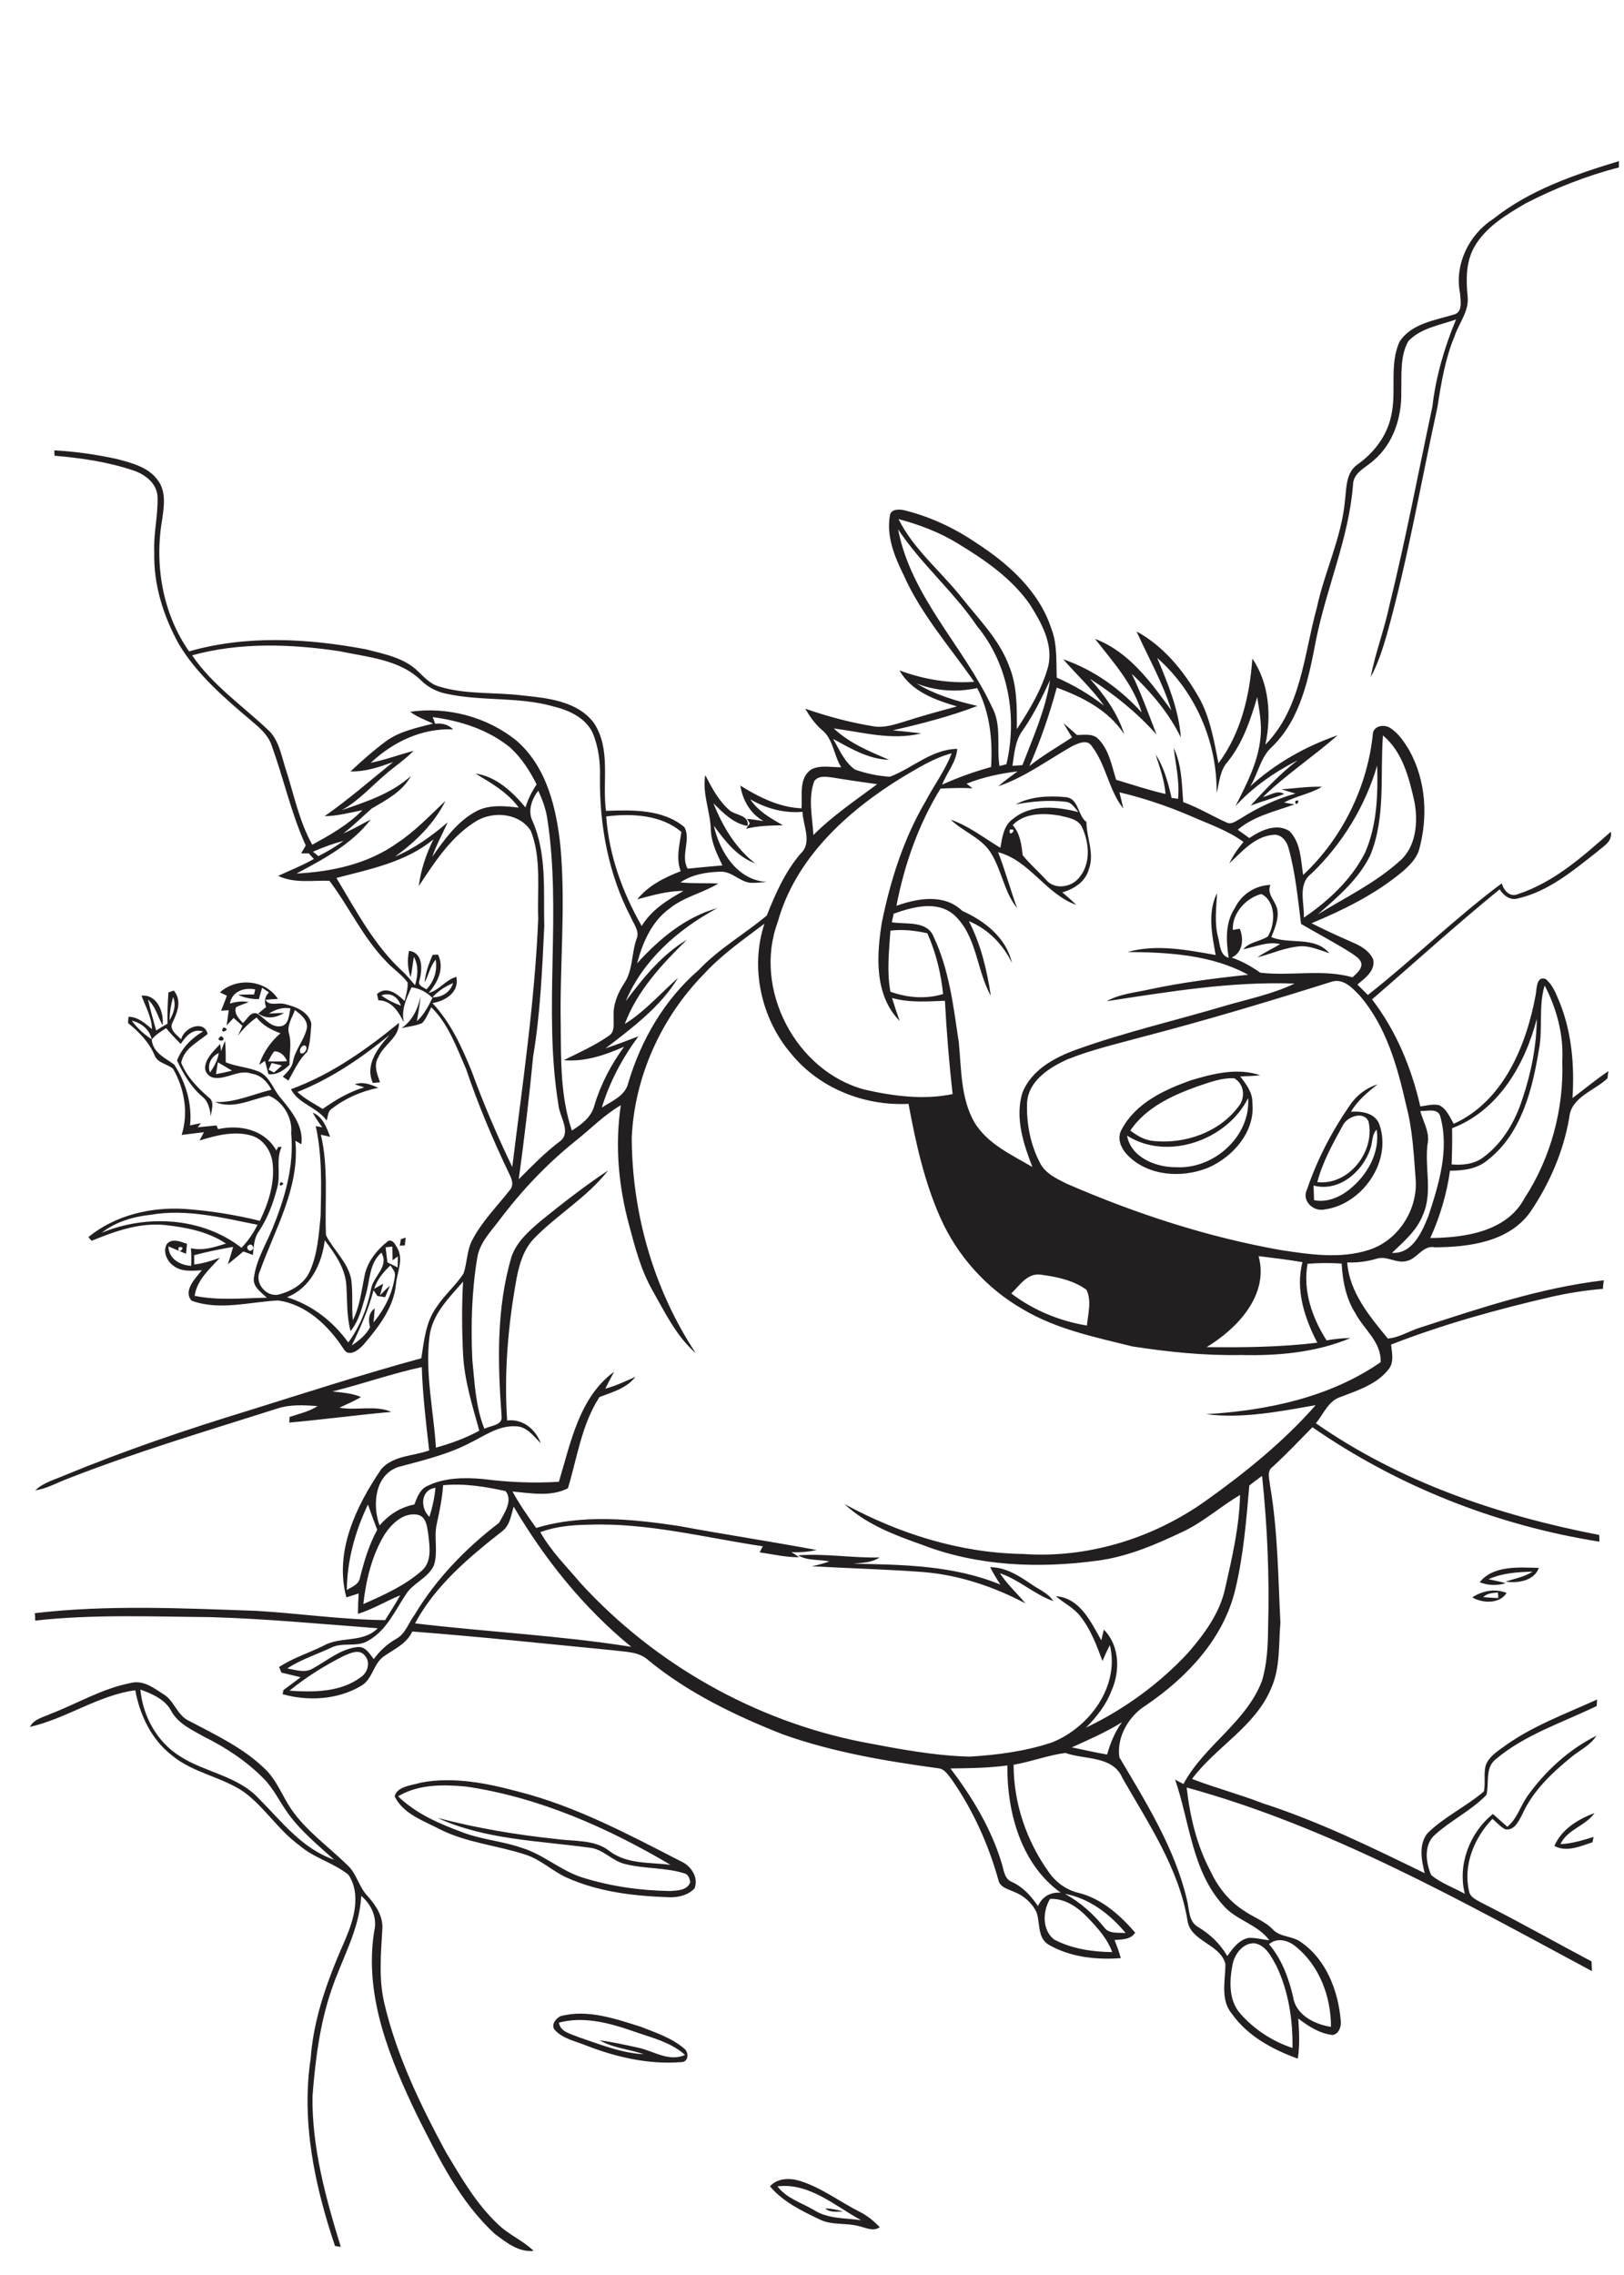 <?xml version="1.0" encoding="utf-8"?>
<!-- Generator: Adobe Illustrator 21.0.2, SVG Export Plug-In . SVG Version: 6.00 Build 0)  -->
<svg version="1.2" baseProfile="tiny" id="Layer_1" xmlns="http://www.w3.org/2000/svg" xmlns:xlink="http://www.w3.org/1999/xlink"
	 x="0px" y="0px" viewBox="0 0 700 980" overflow="scroll" xml:space="preserve">
<path fill="none" d="M563.7,544.5c-2,11.6,2,23.3,8.2,33c3.4-0.6,6.8-1,10.3-1c-14.8,6.2-31.2,7.7-47.2,7.3
	c-15.7,0.4-31.3-1.3-46.8-3.7c-16.1-4-32.8-7.4-47.2-16c-15.7-9-28.3-23-35.6-39.5c-6.9-15.6-10.6-32.4-13.7-49
	c-19,1-38.5-6.7-50.6-21.6c-12.9-15.1-17.8-37-11.5-56c-9,6.8-18.3,13.3-26,21.6c-18.4,18.7-30,44.2-31.2,70.5
	c0.1,32.7,9.4,65.6,27.6,92.9c-8.4-7.3-13.4-17.5-18.7-27.1c-4.9-8.8-7.5-18.6-10.1-28.3c-4.5-16.7-6.1-34.2-3.5-51.4
	c-7.2,4.1-12.9,10.1-19.3,15.2c-12.4,9.9-23.3,21.5-32.9,34.1c-3.8,5.1-8.7,9.9-9.7,16.5c-2.4,14.5-2.8,29.3-2.1,44
	c1,10,1.4,20.2,5.2,29.6c2.6-1.5,8-1.5,7.4-5.5c-1.6-22.9-2.3-46.4,4.3-68.7c2.2-6.4,7.5-11.1,12.5-15.3c9.4-7.7,19-15.1,29.1-21.8
	c-9,11.4-21.8,18.8-31.8,29.2c-4.6,4.5-6.5,10.9-7.6,17.1c-3.7,20.2-5.4,40.8-4.1,61.4c6.8-0.7,12.2,3.8,14.5,9.8
	c-3.2-3.1-6.3-7.5-11.2-7.3c-7.2-0.4-13.2,4.2-19.4,7.2c-9.6,5-20.3,7.5-30.7,10.3c-10.3,3.3-11.4,16.4-8.2,25.2c4-4.5,9.1-7.9,15-9
	c1.2-3,2.2-6.4,5.4-7.9c7.4-3.7,16-3.7,24.1-3.1c10.9,1.4,21.9,1.9,32.8,1.2c5-16.8,8.7-36.3,23.8-47.4c-1.3,2.4-2.6,4.9-3.8,7.3
	c4.5-1.2,8.7-3.3,13-5.1c-3.8,5-9.9,6.5-15.5,8.7c-7.7,11.8-9.6,26.1-13.6,39.3c-7.3,3.8-16,2-23.9,1.4c3,5.5,6.6,10.6,10.2,15.7
	c19.9-6.1,41-3.9,61.2-0.9c19.9,3.7,39.9,6.6,59.7,10.4c-3.6,0.8-7.3,1.1-10.9,0.9c1.1,0.7,2.3,1.4,3.4,2.2
	c-5.8,0.1-11.4-1.3-17.1-2.1c0.5-0.9,0.9-1.7,1.4-2.6c-24.9-3.6-49.6-10.1-74.9-9.3c-7.1,0.1-14.3,0.7-21,3.2
	c4.6,8.2,11.4,14.7,17.3,21.9c31.9,34.9,75,59.3,121.4,68.5c15.3,2.9,30.7,5.9,46.3,6.3c12-0.6,24.1-2.3,35.5-6.1
	c16.1-6.4,29.3-24.1,25-41.9c-1.2,2.2-2.2,4.5-3.2,6.8c-2.6-6.7-5-13.5-9.5-19.2c-2.8-3.7-7.1-5.8-10.6-8.7
	c10.4,0.7,15.2,11.1,19.6,19c0.4-1.5,0.7-3.1,1.1-4.6c6.8,6.9,7.1,17.9,3.3,26.3c-2.4,6.1-6.5,11.3-11,15.9
	c16.4-7.8,31.5-18.8,43.9-32.1c7.1-8.2,13.8-17.2,16.1-28c3-13.2,6.1-26.5,6.4-40.1c-8.2,4.8-15.4,11.3-24,15.5
	c-11.9,5.7-24.3,11.1-37.6,12.8c-25.1,3.4-51.5,2.4-75.3-6.8c-11.9-4.2-24.2-8.8-33.6-17.6c23.5,12.9,49.9,21.1,76.9,21.5
	c27.9,2,56-6.8,78.7-22.8c17.1-12.2,33.6-25.5,47.5-41.3c-15.6,2.7-31.4,5.9-47.2,3.9c26.3-1.6,53.2-7.2,75.2-22.4
	c0.4-8.6-7.2-14.1-10.9-21.1c-4-6.4-5.5-13.9-5.8-21.3C573.5,544.1,568.6,544.1,563.7,544.5z M379.1,670.9
	c-3.3,2.3-7.4,2.3-11.3,2.7c21.4,0.3,43.3,0.7,63.4,9c-1.6-2.4-3.2-4.9-4.4-7.5c6.7,0.1,12.4,3.8,17.7,7.3c3.3,2.3,7.3,3.7,9.5,7.3
	c-8.2-2.9-14.7-9.2-23-12c3.2,4.8,7.4,8.6,11,13c-13.6-7.2-28.5-12.2-43.9-13.5c-16-1.2-32.1-1.6-48.2-2.5c2.6-0.6,5.1-1.3,7.6-2.1
	c-4.5-0.9-9.4-0.2-13.5-2.6C355.7,669.1,367.4,671.2,379.1,670.9z"/>
<path fill="none" d="M462,752.7c5,1,10.1,2.1,15.2,3.1c1.4-4.9,3.3-9.7,6.4-13.9C476.7,746.2,469.4,749.4,462,752.7z"/>
<path fill="none" d="M557.5,860.3c1.1,7.7,9.4,11.7,16.3,12.8c-0.1-12.9-5-26.4-15.2-34.6c-3.2-2.7-8-4-11.5-1
	C552.6,844,555.6,852.1,557.5,860.3z"/>
<path fill="none" d="M538.5,640c-1.3,14.9-2.5,30-6,44.6c-4.9,21.4-20.9,38.2-38.7,50.2c-7.3,4.5-12.7,13.7-11.3,22.3
	c11.4,19.3,23.7,38.8,29,60.9c1.2,4.2,0.6,9.9,5.1,12.3c5.1,3.1,9.4,7.2,12.4,12.4c2.3-3.3,4.9-6.9,9.1-7.8c3-0.2,6,0.7,9,1
	c-5-6.9-14.4-8.6-19.9-15.1c-13.5-14.9-14.4-35.9-20.7-54.1c1.2,0.6,2.4,1.2,3.6,1.9c8.8-16.6,26.9-26.5,33.8-44.3
	c2.3-7.4,2.5-15.4,2.7-23.1c0.6-21.8-0.3-43.6-2.6-65.2C542.2,637.3,540.3,638.7,538.5,640z"/>
<path fill="none" d="M409.7,761.8c9.3,12.3,17.5,25.7,22,40.6c1.1,3,1.1,7,4.5,8.3c4.8,2.2,8.3,6.1,11.2,10.4c1.8-4,5.4-6,9.8-5.8
	c-17.1-12.2-23.2-34.7-23-54.8C426,761.7,417.8,761.7,409.7,761.8z"/>
<path fill="none" d="M221.4,649.1c-1.1,3.6-1.7,7.9-4.8,10.5c-14.4,11.3-29,23.4-37.7,39.8c31,3.7,62.3,5.2,93.2,10.2
	C251.6,692.8,234.8,671.8,221.4,649.1z"/>
<path fill="none" d="M468.3,555.7c-5.6-4.1-12.8-5.7-19.6-6.5c-5.8-0.9-9.2,4.6-12.8,8.1c9.5,7.2,20.9,11.9,32.6,13.8
	C469,566,470.6,560.4,468.3,555.7z"/>
<path fill="none" d="M475.8,830.2c2.1,3,6.1,2.2,9.3,2.5c-6.6-8.2-15.6-15.1-26.2-16.8C465.5,819.4,471.1,824.5,475.8,830.2z"/>
<path fill="none" d="M452.6,818c-3.2,5.3-3.4,13.5,1.8,17.5c7.6,4,16.4,5.3,24.9,5.4c-2.1-5.8-6.3-10.4-10.5-14.8
	C464.6,821.6,459.1,817.7,452.6,818z"/>
<path fill="none" d="M568.1,393.9c11.9-7.2,24.6-13.4,35.1-22.8c7.2-6.2,8.2-16.8,6.6-25.6c-2.3-10.3-5.1-21.6-13.6-28.7
	c-1.3,17.2,1.3,35.3-5.5,51.8C585.6,378.9,576.6,386.5,568.1,393.9z"/>
<path fill="none" d="M520,580.4c15.9,0.1,31.8,0,47.7-1.9c-5.4-10.6-9.5-22.8-6.4-34.7c-6.3-1.2-12.6-1.8-18.9-2.6
	C547.1,557.9,533.2,572.4,520,580.4z"/>
<path fill="none" d="M578.8,484.8c-4.3,7.8-8.7,15.7-11,24.4c13.5,1.6,25-13.2,22.1-26C587.9,478.3,580.6,481,578.8,484.8z"/>
<path fill="none" d="M566.3,510.8c0.1,2.1,0.1,4.2,0.2,6.3c5.5,1.1,10.8-1.1,15.1-4.5c7.7-6.1,13.4-15.8,11.9-25.9
	c-2.2,2.2-1.7,5.5-2.6,8.2C587.5,504.8,577.3,513.7,566.3,510.8z"/>
<path fill="none" d="M574.4,422.7c-27.3,8.6-54.7,16.8-82.4,24c-10.7,2.9-21.5,5.4-31.7,9.5c-7.8,3.5-16.9,9.2-17.5,18.7
	c-0.3,8.8,1.5,17.9,5.5,25.8c2.3,4.7,7.3,7,11.8,9.2c29.5,12.8,60.4,23,92.1,28.5c12.5,2,25.7,3.9,38-0.1
	c12.5-4,21.1-17.4,20.1-30.4c-0.8-10.6-1.3-21.2-4-31.5c-3.8-16.8-8.7-34.3-20.1-47.6C583.1,425.8,579.3,421.5,574.4,422.7z
	 M539.8,474.9c1.3,12.5-8.2,23.4-19,28.1c-11.2,4.6-25.7,3.7-34.6-5.2c-2.9-2.9-5-7.5-2.7-11.3c6-11.3,18.3-17,29.7-21.1
	c9.6-2.9,20.2-5.6,30-2.2c-2.9,0.3-5.7,0.4-8.6,0.5C537.1,467,539.9,470.5,539.8,474.9z M593.9,467.1c-4.4,3.4-8.6,7-11.5,11.8
	c4.7-0.3,10.5,0.5,12.3,5.6c5.5,15.8-7.5,34.3-23.6,36.5c-4.9,1.1-10-3.7-7.6-8.7c4.3-12.7,10.5-24.7,18.1-35.7
	C584.5,472.1,588.8,468.6,593.9,467.1z"/>
<path fill="none" d="M532,464.5c-5.5-0.3-10.8,1.8-15.9,3.5c-10.9,3.9-22.2,9.1-28.9,19c2.9,2.3,6.2,4.2,10,4.5
	c13.5,1.5,28.3-3.6,36.6-14.8C536.9,473,536.4,467,532,464.5z"/>
<path fill="none" d="M485.8,489.2c1.6,9.5,12.6,13.7,21.2,13.6c16.1,0.9,32.1-13.2,31-29.8C529.1,491.1,503.3,500.3,485.8,489.2z"/>
<path fill="none" d="M657.2,516.2c11.4-17.5,17-38.4,16.3-59.2c0.6-11.3-2.4-22.5-7.6-32.5c-2.9,9.2-0.6,19-2.6,28.4
	c-2.8,16.9-7.6,35.5-21.7,46.6c-4.5,3.9-10.7,4.7-16.5,4.7c-1.4,10-4.3,19.8-8.5,29C631.4,533.2,649.5,530.6,657.2,516.2z"/>
<path fill="none" d="M639.5,498.5c8.4-6.2,13.8-15.6,16.9-25.4c3.7-11,6-22.6,6.1-34.2c-5,19.7-16.7,39.6-36.5,47.1
	c0,5.2,0,10.4-0.1,15.6C630.5,502,635.6,501.4,639.5,498.5z"/>
<path fill="none" d="M214.9,655.9c2.1-3.9,6.2-9.6,2.8-13.7c-8.8-2-17.9-3.4-26.9-2.5c-0.4,5.6-1.4,11-2.7,16.5
	c-1.4,5.9,0.6,12-1.2,17.8c-2.4,5.7-9.1,7.6-12.2,12.8c-4.6,7.1-8.3,15.5-16.1,19.8c-4.8,3.1-11,0.5-16.1,3.1
	c-6.3,2.9-13.1,5.1-18.9,8.9c3.5,0.6,7.6,2.1,10.9,0.1c6.3-3.4,12-8.5,19.4-9.3c3.4-0.4,5.3,2.9,7,5.2c2.6-3.6,5.9-6.6,9.8-8.8
	c4-2.2,5.3-6.8,7.6-10.4C187.8,680,200.5,666.8,214.9,655.9z"/>
<path fill="none" d="M599.9,539.7c9,0.5,12.9-9,15.7-15.9c4.5-13.6,9.1-28.5,5.1-42.9c-1-3.8-5.8-2.2-8.6-2.3
	c1.1,4.4,3.8,8.5,3.3,13.1c-1.8,10.5,2.3,21.6-2.3,31.7C610.7,530.2,605,534.8,599.9,539.7z"/>
<path fill="none" d="M378.2,337.8c-6.5-0.9-13-1.8-19.4-2.9c-2.6-0.3-5.9-0.9-7.7,1.5c-2.9,7.5-0.9,15.6-0.3,23.3
	C359.1,351.4,368.8,344.8,378.2,337.8z"/>
<path fill="none" d="M139.8,351.8c10.3-7.1,19.7-15.4,29.5-23.3c-5.9,2-11.9,4.2-18.3,4c4.9-4.6,9.9-9.1,15.4-13.1
	c5.9-4.3,13.2-5.8,20.2-7.5c-3.3-1.6-6.9-2.8-9.9-5.1c16.2-2.3,33.4,2.3,46,12.6c13,11.4,17.1,29.2,18.8,45.7
	c2.3,25.6-0.4,51.3,0.1,77c0.1,15.1-0.2,30.6,4.8,45.1c4.2-2.6,8.4-5.7,9.7-10.8c2.7-9.2,7.2-17.7,12.8-25.3
	c-8.2,3.6-16.9,6.6-26,5.8c6.6-3.2,13.4-6.2,19.4-10.5c2.9-1.8,1.9-5.5,2.1-8.3c-0.3-5.1,1.7-9.9,4.4-14.1c4-5.7,3.2-13.1,5.5-19.4
	c1.4-3.4-1.3-6.4-2.5-9.3c-9.6-18.4-13.4-39.5-13.3-60.1c0.2-6.6-0.7-13.3-3.2-19.4c-3.1-6.5-10.3-9.6-16.9-11.3
	c-15.1-4.3-31-2.1-46.3-5.5c-3.9-0.8-7.6-2.7-10.5-5.5c-9.3-9.3-23.2-10.3-35.5-12.8c-20.9-3.1-42.9-3.9-63.4,1.8
	c8.6,12.6,21.3,21.4,32.3,31.7c4.9,4.2,6,10.7,7.8,16.5c3.8,11.2,6,23,11.6,33.6c7.6-4.2,15.5-8.6,21.6-14.9
	C150.7,350.3,145.3,351.6,139.8,351.8z"/>
<path fill="none" d="M372.7,469.5c12.3,2.8,25.3,4.5,37.8,1.9c-1.5-13.4-2.6-26.8-3.3-40.2c-7.6,0.3-15.3,0.9-22.8-1.2
	c1,3.3,2.1,6.6,3.3,9.9c-11-11.1-10-28.2-7.7-42.4c3.7-18.2,9.5-36.3,18.9-52.3c3.6-7,8.4-13.3,11.2-20.6
	c-7.8,1.9-14.6,6.3-21.4,10.4c-23.6,14.5-46,34.9-53.6,62.4C324.5,426.1,343.1,461.6,372.7,469.5z"/>
<path fill="none" d="M294.7,383.8c-6.8-0.1-13.4,1.9-19.9,3.6c4.8-5.9,11.8-9.4,18.7-12.1c-2.2-5.5-0.5-11.3,0.3-16.9
	c-8.5-7.5-21.5-8.2-32.3-6.7c1.2,16.7,7,32.7,15.3,47.2C280.8,391.9,287.7,387.7,294.7,383.8z"/>
<path fill="none" d="M406.5,428.2c-0.8-9-3.1-17.9-6.8-26.2c-5.2-1.1-10.6-1.7-15.9-1.1c-0.6,8.8-1.6,17.6,0,26.3
	C391.1,429.8,399.1,430.5,406.5,428.2z"/>
<path fill="none" d="M368.6,331.4c4.8,1.7,9.9,2.8,15.1,3.1c9.7-3.8,18.1-11.9,29-12c-0.4,5.8-4.5,10.2-6.5,15.4
	c6.8-3.2,13.8-5.7,21.1-7.6c0.7-11.6-0.6-23.6-6-34c-8.7,1.9-17.9,1.3-26.2-2c8.1,4.8,17.2,7.5,26.3,9.7
	c-11.8,4.5-24.1,7.7-36.5,10.5c4.1,0.5,8.2,0.8,12.3,1.3c-12.6,3.2-25.2-0.4-37.7-2.1c6.7,6.4,15.4,9.9,23.8,13.5
	c-8.8-0.2-16.6-4.9-24.1-9C361.8,322.9,364,328.3,368.6,331.4z"/>
<path fill="none" d="M148.2,713.2c-8.3,4.2-16.2,9.2-23.4,15c10.4,0.8,22,0.7,30.7-5.8c3.2-2,4.3-6.7,1.6-9.6
	C154.7,710.1,150.9,712.1,148.2,713.2z"/>
<path fill="none" d="M164.4,428.8c2.6,1.9,5.4,3.3,8.4,4.4C171.5,429.5,168.3,427.3,164.4,428.8z"/>
<path fill="none" d="M430.8,330c0.8-0.2,2.3-0.6,3-0.8c4.9-20.3,0.9-43.1-12.6-59.4c-10.1-15-24.2-26.7-34.1-41.8
	c5.6,29.1,28.2,50.3,40.4,76.4C431.9,312.3,429.5,321.5,430.8,330z"/>
<path fill="none" d="M435,287c3.5,8.6,3.4,18,3.3,27.1c5.5-8.4,10.8-17.2,13.5-27c2.3-9.7-3.1-18.9-8-26.9
	c-7.9-11.2-19.4-19.1-31-26.1c-7.8-4.9-16.6-8.1-25.4-10.5c6.4,12.9,17.8,22.2,26.8,33.3C421.6,266.5,430.7,275.3,435,287z"/>
<path fill="none" d="M184.6,660.9c-0.5-3.1-0.8-7.6-4.6-8.4c-6.1-1.1-11,3.7-14.1,8.3c-5.6,9.1-8.1,19.7-9.3,30.2
	c8.8-3.9,17.8-7.9,25.1-14.3C186.2,672.8,185.2,666.2,184.6,660.9z"/>
<path fill="none" d="M158.6,648.1c-5.5,11.4-9,24.1-9.1,36.8c2.1-1.4,5.1-2.2,5.6-5c1.8-7.2,3.9-14.3,7.5-20.9
	C161.1,655.4,159.9,651.8,158.6,648.1z"/>
<path fill="none" d="M206.6,616.3c-2.9-10.8-6.3-21.5-7-32.8c-0.5-10.5-0.7-21,0-31.4c-6.1,7-13.4,14.1-14.5,23.8
	c-1.9,15.9,1.9,31.8,2.9,47.7C194.4,621.8,200.7,619.5,206.6,616.3z"/>
<path fill="none" d="M187.7,640.9c-6.3,0.9-6.6,8.7-2.6,12.5C186.4,649.3,187.3,645.1,187.7,640.9z"/>
<path fill="none" d="M186.4,429.6c4.1,0.1,7.7-2.2,8.9-6.1C192,424.9,188.9,426.9,186.4,429.6z"/>
<path fill="none" d="M191.9,345c-4.9,9.8-12.9,17.6-21.7,24c8.4-3.5,15.9-8.9,22.7-14.8c-2.3,4.9-4.9,9.8-6.7,14.9
	c5.3-7.4,10.8-15.3,19.1-19.7c5.6-2.9,12.1-2.2,18.2-1.5c-4.7-6.6-11.9-10.5-18.7-14.7c9,1.3,16,7.9,21.6,14.6
	c1.1-3.5,2.7-6.9,4.8-9.9c-2.9-5.8-6.4-11.4-11.3-15.8c-9.4-7.8-21.5-11.6-33.5-13.2c0.4,1,0.7,1.9,1.1,2.9c2.8-0.4,5.6,0.3,7.7,2.4
	c-13.3-0.6-25.9,5.4-35.5,14.4c6.3-1.3,12.3-3.5,18.5-5.2c-3.8,3.9-8.4,6.8-12.4,10.4c-6.1,5.2-11.6,11.3-18.6,15.2
	c10.5-3.6,21.4-7,29.8-14.7c-3.6,6.7-10.6,10.3-16.9,14c-4.1,3.5-7.9,7.4-12.2,10.7c4.1-1.7,7.9-3.9,11.8-6
	c-8.2,10.7-20.4,17.1-32,23.3c15.2-0.8,30.8-4.1,43.4-13.2C178.9,358,185.2,351.3,191.9,345z"/>
<path fill="none" d="M148.1,362.1c-4.5,1.3-8.9,2.9-13.2,4.7c0.8,0.6,1.5,1.2,2.3,1.8C141,366.8,144.7,364.6,148.1,362.1z"/>
<path fill="none" d="M223.6,508c5.6-5.6,11.1-11.3,17.4-16.1c5.6-3.8,0.1-10.8-0.3-16c-6.7-41,1.6-82.9-4.9-123.9
	c-0.6-4-2-7.8-3.8-11.4c-2.8,3.6-4.6,8.6-2.5,13c6.2,14.3,4.7,30.2,5,45.4c-0.9,18.8-1.6,37.6-4.8,56.1
	C228,472.8,226,490.4,223.6,508z"/>
<path fill="none" d="M231.8,396c-0.4-12.6,1.5-25.8-3.2-37.8c-4.8-7.5-15.6-8.6-23-4.5c-11.2,6.6-18.2,17.8-25.3,28.3
	c0.9-7,3.2-13.8,6.3-20.1c-11.9,9.8-27.3,12.8-41.8,16.6c8.5,14.2,16.4,29.3,28.9,40.6c1.8,1.7,3.4,3.7,5,5.6
	c1.3-4,1.7-8.4-0.5-12.2c-0.4,2.9-0.8,5.9-1.4,8.8c-1.3-3.7-1.5-7.6-0.7-11.4c6.3,0.7,5.6,8.2,4.5,12.8c-0.9,2.1,1.7,2.8,3,3.8
	c3.4-3.4,4.8-8.1,4-12.8c-2.4,2.8-3,6.6-4.8,9.8c0.4-4.2,1.8-8.1,3.5-11.9c0.6,0,1.8-0.1,2.3-0.1c2.9,6-0.1,11.9-4,16.5
	c4.6-1.2,7.3-5.7,11.9-6.9c1.4,6.6-4.7,10.4-10.3,11.3c7.9,8.4,12.7,19,17,29.6c5.1,14,11,27.7,17.2,41.3
	C225.1,467.4,230.3,431.9,231.8,396z"/>
<path fill="none" d="M540.8,837.1c-4.9-0.2-8.5,4.6-9.4,9c-1.5,7.1-1.8,15.4,3.3,21.3c5.9,6.9,13.9,12,22.5,14.8
	c0.2-12.1-1.7-24.4-6.9-35.4C548,842.8,545.7,837.9,540.8,837.1z"/>
<path fill="none" d="M150.1,578.5c5-6.7,8-14.7,9.8-22.8c0.8-5.7,8-9.8,4.5-15.9c-5.2,4.6-4.8,11.8-6.7,18
	c-1.6,5.5-2.9,11.3-6.6,15.8c-1.7-6.4-1.4-13-1.8-19.5c-0.4-7.5-4.9-13.9-9.3-19.6c-1.2,10.3-6.3,20.6-16.3,24.7
	C134.4,562.3,143.5,569.3,150.1,578.5z"/>
<path fill="none" d="M161.2,555.2c1.3-0.7,2.6-1.4,3.9-2.2c-0.5,1.7-0.9,3.3-1.4,5c1.4-1.4,2.8-2.8,4.3-4.2c-0.7,1.7-1.3,3.4-2.1,5
	c-1.1-0.2-2.2-0.3-3.3-0.5c-0.4-0.6-1.3-1.9-1.7-2.5c-2.2,8.3-5.6,16.1-9.4,23.8c3-2.1,6.2-4.5,7.9-7.9c-0.8-3-0.7-6,2-8.1
	c-0.1,2-0.3,4-0.5,6.1c4.7-5.7,8.2-12.5,9.2-19.9c0.5-1.9-1.1-3.3-2-4.7C165.2,547.9,162.4,551.1,161.2,555.2z"/>
<path fill="none" d="M171.3,546c0.1-1.6,0.1-3.2,0.1-4.8c-0.8,0.6-1.5,1.1-2.3,1.7c0-2,0-3.9-0.1-5.9c-0.7,0.1-2.2,0.2-2.9,0.3
	c0.3,2.2,0.5,4.3,0.8,6.5C168.4,544.5,169.9,545.3,171.3,546z"/>
<path fill="none" d="M90.5,462c1.8-2.5,3.3-5.3,3.8-8.4C91.1,455.1,89.2,458.6,90.5,462z"/>
<path fill="none" d="M93.1,462.7c2.3-0.5,4.6-0.9,6.9-1.4c-2-1.2-4.1-2.5-6.1-3.6C93.6,459.3,93.4,461,93.1,462.7z"/>
<path fill="none" d="M118.2,453c-1.1,1.3-1.8,2.8-2.6,4.3c2.7,0.1,5.4,0.1,8.2,0C122.8,454.9,120.9,452.9,118.2,453z"/>
<path fill="none" d="M115.8,460.9c0.6,0.3,1.7,0.9,2.3,1.2c1.1-1,2.3-2,3.4-3c-1.5-0.4-2.9-0.7-4.4-1.1
	C116.7,458.9,116.2,459.9,115.8,460.9z"/>
<path fill="none" d="M77,537.3C76.2,541.3,81.1,536.4,77,537.3L77,537.3z"/>
<path fill="none" d="M107.2,431.9c-1.9,0.7-3.7,1.3-5.5,2.2c-0.9,2.8,1.3,4.9,3,6.8c1.8-1.5,3.2-5.1,6.1-4.1c3.3,1.9,5.8,6,10.1,5.5
	c3.6-0.5,3.6-5,4.3-7.7c-3.3-0.7-6.5,0.6-9.3,2.2c2.2-0.1,4.3-0.3,6.5-0.3c-3.5,2.2-7.6,2.8-11.1,0.3c1.1-0.9,2.3-1.9,3.4-2.8
	c-0.9-2.3-0.6-4.6,1.2-6.3c-1-0.7-1.9-1.3-2.9-2c-0.5,1.6-0.9,3.3-1.4,4.9c-3.1-0.1-6.2-0.6-9-1.9c2.3-0.1,4.6-0.1,6.9-0.1
	c0.1-0.6,0.4-1.7,0.5-2.2c-5-1-9.9,0.8-10.9,6.3C101.7,431.8,104.4,431.3,107.2,431.9z"/>
<path fill="none" d="M131.3,450.3c-1.4,0.2-2.5,2.2-1.6,3.4C131.3,454.5,133.3,450.9,131.3,450.3z"/>
<path fill="none" d="M350.8,952c6.1,3.9,13.5,3.4,20.4,4.4c-11.3-6.2-22.3-16.2-36.1-14.6C339,947,345.4,948.9,350.8,952z
	 M363.5,952.7c-2.6-0.1-5.7,0.6-7.8-1.4C358.4,951.4,361,951.9,363.5,952.7z"/>
<path fill="none" d="M225.1,796c9.3,2.8,16.6,9.7,25.9,12.7c12.3,3.9,25.2,5.8,38.1,5.9c3.1-0.1,7.4-0.3,8.6-3.8
	c-0.2-1.5-0.8-3.4-2.5-3.8c-8.2-2.6-17.1-1.9-25.4-4c-5.8-1.3-9.7-6.7-15.7-7.1c-21.9-3-44.9-3.4-65.3-12.8
	c16.8,4.4,34,7.4,51.3,9.1c7.6,1.1,16.2,0.1,22.7,5.1c7.4,5.8,17.5,5,26.4,6c-27.1-16-56.8-29.1-88.1-33.7c-9.8-1-20.5-1.1-29.1,4.2
	c7.8,7.6,17.9,11.9,28,15.6C208,792.5,216.8,793.1,225.1,796z"/>
<path fill="none" d="M77.6,756.4c10.8,7,24.9,8.3,33.9,18.1c9.8,10,18.8,21.8,32.6,26.5c-6.9-6.1-14-12.1-19.6-19.6
	c-3.7-5-6.4-10.8-10.7-15.3c-7.4-7.6-16.3-13.5-25.8-18.1c-5.2-2.8-11-5.5-14-10.9c-2.6-5.2-8.3-7.5-13.4-9.5
	C61.8,739.2,67.8,750.2,77.6,756.4z"/>
<path fill="none" d="M240.8,871.4c0.7,4.1,5.2,4.8,8.4,6.2c9.2,3.1,18.4,6.9,28.2,7.4c-6.3-2.3-13.1-2.6-19-6
	c5.9,0.8,11.7,2.1,17.5,3.4c6.3,1.6,12.6,5.9,19.2,3c-6.5-5.9-15.2-7.7-23.2-10.5C262.1,871.3,251.2,868.5,240.8,871.4z"/>
<path fill="none" d="M107.1,536.4c-1.4,0.8,0.1,3.2,1.4,2.1C110,537.7,108.5,535.3,107.1,536.4z"/>
<path fill="none" d="M64.9,523.3c-7.4,0.8-15,3-21,7.7c19.5-8,43.3-6.6,60.2,6.5c2.8-3,5.1-6.3,6.9-9.9
	C95.9,524.6,80.4,520.6,64.9,523.3z"/>
<path fill="none" d="M56.8,439.7c2.4,3.1,5.3,5.9,8.6,8C64.4,443.4,61,440.6,56.8,439.7z"/>
<path fill="none" d="M74.6,429.5c-0.9,3.2-1.5,6.6-1.5,10C74.8,436.5,76.1,432.9,74.6,429.5z"/>
<path fill="none" d="M561.9,395.3c10.7-7.3,20.5-16.4,26.4-28c5.1-11.7,5.6-24.9,5.2-37.5c-5.2,17.7-15,33.8-28.3,46.5
	C559.2,380.8,562.3,389,561.9,395.3z"/>
<path fill="none" d="M435.3,357.4C434.4,361.4,439.2,356.6,435.3,357.4L435.3,357.4z"/>
<path fill="none" d="M436.4,329.9c1.4-0.1,2.8-0.2,4.3-0.3c4.6-12,10-23.9,12-36.6c-3.5,7.5-7.1,15-11.9,21.8
	C437.5,319.1,437.2,324.7,436.4,329.9z"/>
<path fill="none" d="M450.9,379c3.6,4.3,10.9,3.3,14.2-0.9c5.1-5.9,4.5-14.8,1.4-21.5c-1.6-3.9-6.3-4.5-9.9-5.3
	c-6.8-1.1-15-1.2-20.1,4.1c3.3,3.6,3.8,8.4,4.3,13C443.9,372.2,447.7,375.4,450.9,379z"/>
<path fill="none" d="M645.8,688.4c0-0.6-0.1-1.8-0.1-2.4c-2.3,0.2-4.6,0.2-6.3,2C641.5,688.2,643.7,688.4,645.8,688.4z"/>
<path fill="none" d="M438.2,332.4c-7.5,0.9-15,2.5-22,5.3c0.8,0.7,1.7,1.4,2.6,2c-4.6-0.3-9.2-0.1-13.8,0.1
	c-9.4,15.4-15.5,32.8-19,50.5c9.2-3.3,20.6-5.3,28.4,2.2c9.6,4.4,18.9,11.6,21.4,22.4c-3.9-7.9-10.3-14.6-18.6-18
	c5.2,10,7.8,21.2,9.5,32.2c-6.2-11.2-5.8-25.9-16-35c-7.4-6.1-17.8-3.3-25.9-0.4c-0.3,1.2-0.5,2.4-0.8,3.7c6.2,1,15.4-1,18.1,6.4
	c6.8,14.2,8.6,30.1,10.8,45.5c1,11.5,0.8,23.8,6.6,34.1c5.6,9.4,16,14.2,25.1,19.4c-3.9-9.9-7.4-21-4.4-31.7
	c3.8-9.8,13.8-15.4,23.2-18.8c21.1-7.7,43-12.7,64.5-19c9.9-3,20.3-5,29.7-9.5c-27.2-1.1-54.2,3.4-81,7.6c5.7-3.2,12.3-3.7,18.5-5.1
	c14-3,28.3-4.8,42.5-6.3c-15.7-8.6-34.4-9.7-52-9.8c12.4-3.5,25.5-0.9,38,1.3c-1.5-8.7-3.6-18.4,0.6-26.7
	c-0.3,6.3-1.2,12.7,0.4,18.9c1,3.1,0.7,8,4.6,9c-1.1-7.2-1.6-15.2,2.7-21.5c2.9-5.9,8.7-9.8,15.3-9.9c-1.8,4.1,2.5,7.1,3,10.9
	c0.6,4.1-1.2,7.9-2.6,11.6c8.2,3.3,18.5-0.5,25,6.9c-3.9-1.2-7.7-3-11.9-3c-6.6,0.3-12.7,3.2-19.1,4.8c3.1-2.2,6.6-3.8,9.8-5.7
	c-5.5-1.3-10.6,1.2-15.9,2.2c2.7-3.2,7.3-3.4,10.6-5.5c3.2-5.5,3.5-15.1-2.8-18.3c-6.6,1.7-12.7,8.3-12.3,15.5c1-0.1,2-0.3,3-0.5
	c1.8,4.4,1.3,10.2-3.5,12.4c4.4,1.5,8.5,3.8,12.3,6.5c13.1,1.5,26.9-1.8,39.8,2c1.6-1.6,4-3.3,3.8-5.9c-0.5-2.2-2.7-3.4-4.4-4.6
	c-7.1-4.4-14.4-8.4-21.6-12.5c-1.4-11-2.4-22.1-5.4-32.7c-0.7-3-3-6-6.5-5.7c-8,0.7-13.5,7.2-19,12.3c1.6-3.3,3.7-6.3,6.1-9.2
	c-6.8-5-15-7.7-22.6-11.1c-10-4.4-20.3-7.8-30.9-10.3c0.6,2.3,1.2,4.6,1.7,7c-6.4-7.9-7.5-18.8-13.6-26.9c-2-3.1-5.9-1.2-8.4,0
	c-10.6,6-20.6,13.4-32.3,17.4C432.5,336.5,435.4,334.5,438.2,332.4z M431.3,365.3c0.8-4.5,1.4-9.7,5.5-12.5
	c7.9-6.4,18.9-5.2,28.1-2.9c-1.5-1.7-2.8-4.2-5.3-4.4c-7.2-0.9-14.6-0.2-21.7,1.1c6.6-3.5,14.4-3.9,21.7-3.1
	c5.6,0.7,4.8,7.8,8.8,10.7c0,6.8,3.6,13.6,1,20.4c-1.5,5.3-6.4,8.5-11.4,9.9c2,1.8,4,3.5,6,5.4c-13.2-4.7-20-19.1-33.7-22.7
	c3.1,7.9,5.3,16.1,8.2,24.1c-5.7-7.1-6.7-16.6-11.5-24.1c-4.2-6.3-11.7-8.8-17-14C417.8,355.9,424.3,361.1,431.3,365.3z"/>
<path fill="#231F20" d="M80,520.8c-14.8-1-30.3,2.6-41.9,12.1c0.3,0.4,1,1.2,1.4,1.6c10-4.1,20.6-7.9,31.6-6.8
	c9.1,1,18.6,2.8,26.3,8c-4.8,1.5-10,3.2-15.1,2c0.2,2.5,0.2,5.1,0.1,7.6c-4.8-0.3-9.7-3-9.8-8.4c2.5,1.1,5.1,2.2,7.6,3.2
	c0.1-1.4,0.3-2.9,0.4-4.3c-2.7-0.9-6.4-2.6-8.7,0.1c-1.8,3.2,0,7.3,2.8,9.3c3.5,2.8,8.2,2.2,12.3,2c-2.8,3.4-8.2,8.9-4.4,13.1
	c12,4.4,25,0.5,37.3-0.1c12.1,1.7,21.6,10.8,28.1,20.7c2.3,4.2,6.8,0.5,8.9-1.9c6.4-7.5,12.9-15.9,13.8-26
	c0.5-5.1,3.4-10.6,0.5-15.5c-0.9-1.4-1.8-3.6-3.8-3c-4.9,3.8-9.1,9-10.3,15.2c-1.3,6.4-2,13-5,19c-0.6-5.8,0.1-11.7-0.7-17.5
	c-1.4-7.5-7.6-12.6-10.9-19.1c-0.6-14.4,1.2-29.1-2.2-43.3c1.3,0.3,2.6,0.6,4,0.9c-1.5-4-3.2-8.7-7.5-10.4c1.2,2.2,2.6,4.3,4.1,6.3
	c-0.9-0.2-1.9-0.3-2.8-0.5c2.8,12.8,2.4,25.9,2.1,38.8c-0.8,8-1.3,16.2-4.6,23.6c-2.4,5.6-8.1,8.8-13.7,10.2
	c-5.4,1-10.4-5.3-7.8-10.3c6.5-18.1,17.2-36,15.2-56c0.9,0.5,1.7,1,2.6,1.5c1-7.9-4.2-14.2-8.9-19.9c-3.3-3.7-4.6-9.3-9.5-11.4
	c-4.5-1.9-9.6-2.1-14.2-4c0-3.1,0-6.2-0.3-9.2c-0.7,1.4-1.1,2.9-1.7,4.4c-0.1-1-0.3-2-0.4-3.1c-2.5,2.8-5.7,5.5-6.4,9.3
	c-0.6,2.5,1.4,5,3.9,5.3c5.5,0.7,10.6-3.8,16.1-1.8c4,0.6,6.7,3.5,8.5,6.9c-8.1,2-15.8,5.7-24.4,5.3c8,3.3,15.7-1.2,23.3-2.7
	c6,2.4,10.3,9.5,9.6,16.1c1.4,14.2-2.8,28.2-8.1,41.2c-2.8,6.8-6.9,13.4-7.9,20.8c-0.9,4,3,6.5,5.5,8.9c-10.4,0.2-20.8,1.3-31.1-0.8
	c1-6.9,6.5-11.6,10.9-16.4c-3.6,1.3-7.3,2.5-11.1,2.9c0-1,0-3,0-4c5.5-1.5,11.2-2.6,16.8-3.6c-0.7,2.5-1.5,5-2.3,7.5
	c2.3-1.8,4.5-3.7,6.7-5.5c1.4,0.5,2.7,1,4.1,1.5c0.4-3.5,0.4-7.2,2.6-10.2c3.8-5.7,6.2-12.2,7.9-18.8c1.6-5.8-0.7-12,1.9-17.6
	c-0.4,0-1.2,0.1-1.5,0.1c-0.2,0.4-0.6,1.1-0.8,1.5c-5-9-15.7-11.3-25.1-9.2c-0.2-0.4-0.5-1.2-0.7-1.6c-2.7,0.3-5.4,0.5-8.1,0.8
	c0.4-0.5,1.1-1.4,1.4-1.8c-1.6,0.3-3.2,0.7-4.7,1c1-9.1-1.8-18.6-6.8-26.2c-3.9-2.9-9.2-5.1-9.7-10.8c1.7-2.1,4-3.5,6.2-4.9
	c2,2.4,4.1,4.6,6.3,6.8c2.2-3.3,5.1-6.8,9.6-5.4c-5,3-9,7-11.2,12.5c2.7,5.8,6,11.4,10.9,15.6c2.6,2,3.2,5.3,3.7,8.4
	c0.2-2.7,1.8-6.2-1-8.1c-4.8-4.2-9.4-8.9-11.8-14.9c1.3-6.3,7-8.7,11.4-12.4c-1.5-6.3-10.3-2.8-11.4,2.3c-1.9-1.9-5.4-4.2-3.7-7.3
	c2.1-4.4,4.1-9.4,0.5-13.7c-0.6,0.2-1.7,0.6-2.3,0.8c-0.3,4.5-0.5,9-0.4,13.5c-1.7,0.9-3.3,1.9-4.9,2.9c-1.2-4.4-2.5-8.8-3.5-13.3
	c3.3,3,4.2,7.4,6.3,11.1c0.6-5.7-2.3-13.4-9.1-12.8c1.7,4.7,4.4,9.2,4.5,14.4c-3-2.5-6-5.3-10.1-5.3c-0.1,0.7-0.2,2-0.2,2.7
	c4.7,3.8,9,8.2,11.4,13.8c1.3,3.5,5.4,3.7,8,5.9c4.9,8.5,6.7,19,3.7,28.5c3.2-0.4,6.4-0.8,9.6-1.2c-0.6,1.2-1.3,2.4-1.9,3.6
	c7.1-2.2,14.8-4.2,22.1-2.2c5.3,1.4,8.8,6.6,9.4,11.9c1,8.7-1.8,17.3-5.5,24.9C101.5,523.3,90.8,521.6,80,520.8z M77,537.3
	C81.1,536.4,76.2,541.3,77,537.3L77,537.3z M170.2,549.8c-1,7.4-4.5,14.2-9.2,19.9c0.2-2,0.4-4.1,0.5-6.1c-2.7,2-2.8,5.1-2,8.1
	c-1.7,3.4-4.8,5.8-7.9,7.9c3.8-7.7,7.2-15.5,9.4-23.8c0.4,0.6,1.3,1.9,1.7,2.5c1.1,0.1,2.2,0.3,3.3,0.5c0.7-1.7,1.4-3.4,2.1-5
	c-1.5,1.3-2.9,2.7-4.3,4.2c0.4-1.7,0.9-3.3,1.4-5c-1.3,0.7-2.6,1.4-3.9,2.2c1.2-4,4-7.3,7-10.1C169.1,546.5,170.6,547.9,170.2,549.8
	z M169.1,537c0.1,1.9,0.1,3.9,0.1,5.9c0.8-0.6,1.5-1.1,2.3-1.7c0,1.6-0.1,3.2-0.1,4.8c-1.5-0.8-2.9-1.5-4.4-2.2
	c-0.3-2.2-0.5-4.3-0.8-6.5C166.9,537.2,168.4,537.1,169.1,537z M140,534.3c4.4,5.8,8.9,12.1,9.3,19.6c0.4,6.5,0.1,13.1,1.8,19.5
	c3.7-4.5,5-10.4,6.6-15.8c1.8-6.1,1.4-13.4,6.7-18c3.5,6.1-3.7,10.2-4.5,15.9c-1.7,8.2-4.8,16.1-9.8,22.8
	c-6.5-9.1-15.7-16.2-26.4-19.5C133.7,554.9,138.7,544.6,140,534.3z M90.5,462c-1.3-3.5,0.6-6.9,3.8-8.4
	C93.8,456.8,92.3,459.5,90.5,462z M93.1,462.7c0.3-1.7,0.5-3.4,0.8-5.1c2,1.2,4.1,2.4,6.1,3.6C97.7,461.8,95.4,462.3,93.1,462.7z
	 M108.6,538.5c-1.4,1.1-2.9-1.3-1.4-2.1C108.5,535.3,110,537.7,108.6,538.5z M104.1,537.5C87.2,524.4,63.4,523,43.9,531
	c6-4.7,13.5-6.9,21-7.7c15.5-2.7,31,1.3,46.1,4.3C109.2,531.2,106.9,534.6,104.1,537.5z M74.6,429.5c1.5,3.4,0.2,7-1.5,10
	C73.1,436.1,73.7,432.8,74.6,429.5z M56.8,439.7c4.1,0.9,7.6,3.7,8.6,8C62.1,445.6,59.2,442.9,56.8,439.7z"/>
<path fill="#231F20" d="M95.4,446.3C91.4,448.8,99,449,95.4,446.3L95.4,446.3z"/>
<path fill="#231F20" d="M96.3,442.6C94,446,100.3,443.4,96.3,442.6L96.3,442.6z"/>
<path fill="#231F20" d="M120.9,509.3C119.3,512.3,124.2,509.5,120.9,509.3L120.9,509.3z"/>
<path fill="#231F20" d="M73.9,756c9.1,7.7,21.5,9.3,31.2,15.9c9,6.6,14.9,16.5,23.9,23c6.3,5.5,14.8,7.5,21.2,12.7
	c5.5,8.3,2.4,19-1.2,27.5c-7.3,16.5-13.8,33.6-15.1,51.7c-4.1,27.3,1.8,54.9,10.5,80.7c0.6,0.1,1.9,0.3,2.5,0.4
	c-6.5-21.1-12.5-42.8-12.2-65c1.2-15.4,3.1-30.8,8.1-45.5c4.5-13.5,12.2-26.2,12.9-40.7c4.4,3.7,7,9.4,5.6,15.2
	c-4.5,28,6.8,55.1,18.7,79.8c9.1,18,18.2,36.8,33.4,50.7c4.9,3.6,10.1,7.9,16.6,7.2c-4.6-4.5-10.7-6.9-15.3-11.4
	c-9.5-8.9-16-20.3-22.6-31.3c-11-20.4-21.2-41.5-26.5-64.2c-2.4-10.4-1.4-21.2-0.8-31.7c0.4-5.6-2.9-10.4-6.5-14.4
	c-3.7-3.9-4.6-9.7-8.7-13.3c-8.1-7.9-17.6-14.6-24.1-24c-3.9-5.8-6.3-12.7-11.5-17.5c-9.3-9-21.2-14.5-32.5-20.5
	c-5.3-2.4-6.4-9-11.4-11.7c-4.1-2.7-8.6-6-13.8-4.6c-12.1,2.3-22.9,8.8-34.3,13.2c-3.2,1.5-7.3,2.2-9.1,5.7
	c15.7-3.6,29.4-13.6,45.4-15.8C60.3,738.8,65.2,749.2,73.9,756z M73.9,737.2c3,5.4,8.9,8,14,10.9c9.5,4.7,18.4,10.6,25.8,18.1
	c4.4,4.5,7,10.3,10.7,15.3c5.5,7.5,12.7,13.4,19.6,19.6c-13.8-4.7-22.7-16.6-32.6-26.5c-9.1-9.7-23.1-11.1-33.9-18.1
	c-9.9-6.2-15.9-17.2-17-28.7C65.7,729.7,71.3,732.1,73.9,737.2z"/>
<path fill="#231F20" d="M294.7,882.3c-5.3-4.5-12.1-6.7-18.4-9.2c-11.1-3.5-23.1-7.7-34.7-4.6c-2.1,1-4.3,3.9-2.4,6
	c3.5,3.8,9,4.8,13.6,6.7c12.9,5,26.9,8.2,40.8,7.1C296.9,888.4,297.1,883.8,294.7,882.3z M276,882.3c-5.8-1.3-11.6-2.6-17.5-3.4
	c5.8,3.4,12.7,3.8,19,6c-9.8-0.5-19-4.3-28.2-7.4c-3.2-1.4-7.7-2.1-8.4-6.2c10.4-2.8,21.3,0,31.2,3.4c8,2.9,16.7,4.7,23.2,10.5
	C288.6,888.2,282.3,883.9,276,882.3z"/>
<path fill="#231F20" d="M140.8,482.7c0.6-1.7,0.4-3.9,2.1-5c5.9-4.6,12.8-7.6,20.1-9.1c-3.2-1.5-6.6-2.8-10.1-1.5
	c1.4,0.4,2.7,0.9,4.1,1.3c-6.5,1.9-12.4,5.4-17.9,9.3c-3.7-2.3-7.7-4.3-10.9-7.3c14.6-5.8,27.7-14.7,39.7-24.6
	c-5,5.7-10.7,12.7-7.2,20.7c0.8-0.1,2.3-0.2,3.1-0.3c-1.2-3.4-2.9-7.4-0.7-10.8c2.2-5.4,9-8.4,8.9-14.8
	c-14.2,11.6-29.3,22.3-46.6,28.6C128.7,475.6,136.7,476.9,140.8,482.7z"/>
<path fill="#231F20" d="M189.8,788.1c11.4,5.7,24.3,6.8,36.3,10.7c6.7,2,11.7,7,17.9,9.9c14.1,6.4,29.7,8.1,45,8.6
	c3.7,0,7.8-1,10.4-3.9c1.8-4.9-1.7-9.8-6.1-11.7c-22.4-11.5-44.9-23.5-69.4-29.8c-13.7-3.7-28.3-6.7-42.5-4
	c-3.8,1.2-10.2,1.5-11.3,5.9C173.8,781.5,182.8,784.4,189.8,788.1z M200.9,769.6c31.4,4.6,61,17.7,88.1,33.7
	c-8.9-1.1-18.9-0.2-26.4-6c-6.4-5-15.1-4-22.7-5.1c-17.3-1.8-34.5-4.7-51.3-9.1c20.4,9.4,43.4,9.8,65.3,12.8
	c6.1,0.5,10,5.9,15.7,7.1c8.3,2.1,17.2,1.4,25.4,4c1.7,0.4,2.3,2.3,2.5,3.8c-1.2,3.5-5.5,3.6-8.6,3.8c-12.9-0.2-25.8-2-38.1-5.9
	c-9.3-3-16.6-9.9-25.9-12.7c-8.2-2.9-17.1-3.5-25.3-6.6c-10-3.7-20.2-8-28-15.6C180.4,768.5,191.2,768.7,200.9,769.6z"/>
<path fill="#231F20" d="M363.5,952.7c-2.5-0.8-5.1-1.3-7.8-1.4C357.8,953.3,360.9,952.6,363.5,952.7z"/>
<path fill="#231F20" d="M353.8,956.3c5.1,2.3,10.9,1.2,16.2,2.6c3,0.6,6.3,2.6,9.2,0.5c-2.6-2.7-5.5-5.1-8.8-6.7
	c-8.5-4.3-16.3-10.3-25.5-13.2c-4.4-1.4-9.8-1.3-13,2.3C337.6,948.6,345.8,952.5,353.8,956.3z M371.2,956.4
	c-6.9-1-14.3-0.5-20.4-4.4c-5.4-3.2-11.8-5-15.7-10.2C349,940.2,359.9,950.3,371.2,956.4z"/>
<path fill="#231F20" d="M95.3,435.4c1.1-0.1,2.2-0.2,3.3-0.2c-0.3,2.2-0.6,4.3-0.9,6.5c1-1.1,2-2.1,3-3.2c1.3,1.2,2.6,2.3,3.8,3.4
	c-0.6,1.4-1.3,2.9-2,4.3c2.3-3,5-5.7,8.1-7.9c2.6,3.4,6.4,5.4,10.3,6.8c-4.2,3.6-7.5,8.3-9.2,13.6c0.8-0.6,1.7-1.1,2.5-1.7
	c0.5,1.9,1,3.8,1.5,5.7c3.6,0.5,6.6-1.6,9.1-4c-0.2-4.4,1-8.9-0.2-13.3c-1.1-3.7,1.4-7,2.5-10.3c2.5,1.9,5.6,4.2,5.2,7.7
	c-1.1,5.2-5,9.2-6,14.4c-0.4,2.8-2.6,4.7-4.4,6.6c0.6,0.4,1.8,1.3,2.4,1.7c2.5-4.3,4.4-8.9,8.1-12.4c1.4-3.8,1.5-8.2,1.8-12.2
	c-1.2-5.2-6.9-7.3-11.5-8.4c-2.7-0.8-6.6,1.1-8.3-1.8c1.8-0.2,3.6-0.3,5.4-0.4c-5.4-8.3-17.8-9.4-25-2.8c1,0.5,2,1,3,1.4
	C97,431.2,96.1,433.3,95.3,435.4z M129.6,453.7c-0.9-1.2,0.2-3.2,1.6-3.4C133.3,450.9,131.3,454.5,129.6,453.7z M118.1,462
	c-0.6-0.3-1.7-0.9-2.3-1.2c0.4-1,0.9-1.9,1.3-2.9c1.5,0.4,3,0.7,4.4,1.1C120.4,460,119.3,461,118.1,462z M115.6,457.2
	c0.8-1.5,1.5-3,2.6-4.3c2.6-0.1,4.6,1.9,5.5,4.2C121,457.3,118.3,457.3,115.6,457.2z M110,426.2c-0.1,0.5-0.4,1.7-0.5,2.2
	c-2.3,0-4.6,0-6.9,0.1c2.8,1.4,5.9,1.9,9,1.9c0.4-1.6,0.9-3.3,1.4-4.9c1,0.7,1.9,1.3,2.9,2c-1.8,1.8-2.1,4.1-1.2,6.3
	c-1.1,0.9-2.3,1.9-3.4,2.8c3.5,2.5,7.6,2,11.1-0.3c-2.2,0.1-4.3,0.2-6.5,0.3c2.8-1.7,6-2.9,9.3-2.2c-0.7,2.8-0.6,7.2-4.3,7.7
	c-4.3,0.5-6.8-3.6-10.1-5.5c-2.9-1-4.3,2.6-6.1,4.1c-1.7-1.9-3.9-4-3-6.8c1.8-0.9,3.6-1.5,5.5-2.2c-2.7-0.6-5.5-0.2-8.1,0.6
	C100,427.1,105,425.3,110,426.2z"/>
<path fill="#231F20" d="M563.4,512.3c-2.5,4.9,2.6,9.8,7.6,8.7c16.1-2.2,29.1-20.6,23.6-36.5c-1.8-5.1-7.6-5.9-12.3-5.6
	c2.9-4.8,7.1-8.4,11.5-11.8c-5.1,1.6-9.4,5-12.3,9.5C574,487.5,567.7,499.6,563.4,512.3z M593.4,486.6c1.5,10.1-4.2,19.8-11.9,25.9
	c-4.2,3.3-9.6,5.6-15.1,4.5c-0.1-2.1-0.1-4.2-0.2-6.3c11,2.9,21.2-6,24.5-15.9C591.7,492.1,591.2,488.8,593.4,486.6z M589.9,483.2
	c2.9,12.8-8.6,27.6-22.1,26c2.3-8.7,6.7-16.6,11-24.4C580.6,481,587.9,478.3,589.9,483.2z"/>
<path fill="#231F20" d="M174.9,533.1c-0.5,0.2-1.6,0.5-2.1,0.7c-0.2,0.9-0.3,1.9-0.5,2.8c0.5,0,1.6-0.1,2.2-0.1
	C174.6,535.4,174.7,534.3,174.9,533.1z"/>
<path fill="#231F20" d="M629.3,126.2c0.2,3.1,1.4,8.2-2.6,9.3c-8.3,2.5-18.5,3.9-23.5,11.8c-4.5,10.1-1.1,21.5-3.6,32
	c-1.8,8.5-7.4,15.8-14.5,20.8c-5.1,3.6-4.7,10.3-5.4,15.8c-1.5,15.9-8.8,30.4-12.1,45.9c-5.6,20.2-6.7,43.3-22.2,59
	c2.7-12.3,1.7-26.5-5.6-37.1c-1.1,15.9-4.9,32.1-14.6,45.1c-1.9-9.7-3.6-19.8-8.5-28.5c-6.5-11.3-15.2-22-26.8-28.3
	c5.1,11.3,11.3,22.1,15,34c-8.9-12.2-18.2-25.2-32.9-30.8c7.7,9.9,16.4,19.4,20.1,31.7c-9.3-10.2-20.7-18.4-33.8-22.9
	c5.8,6.7,12.4,12.7,17.6,20c-6.3-4.9-13.1-8.9-20.4-12.1c-0.3-7,0.3-14.3-2.3-21c-5.3-16.4-18.8-28.3-32.8-37.3
	c-9.3-6.3-19.7-11.1-30.6-13.8c-2.2-0.5-5.8-0.6-6.2,2.2c-1.6,8.9,1.9,17.6,5.8,25.5c7.5,17,20,31.1,30.5,46.2
	c-11,0.8-21.9-1.1-32.2-4.9c5.2,9.1,15.3,12.7,24.8,15.5c-7.8,2.1-15.5,4.2-23.2,6.7c-4.1,1.2-8.3,2.6-12.6,1.9
	c-10.1-1.6-20-4.3-29.6-7.6c1.9,3.3,4.1,6.4,6.9,8.9c5.2,3.9,5.3,11.1,8.6,16.3c-4.3,0.1-9-1.1-13,1c-5.4,3.8-3.7,11.1-4.1,16.7
	c-9.6-0.4-18.4-4.8-26.4-9.8c1,6.3,4.3,12.1,10,15.3c-2.4-0.4-4.7-0.7-7.1-1c0.3,0.5,0.9,1.5,1.2,2c-0.6,0.8-1.1,1.5-1.6,2.3
	c5.2-1.3,10.6-1.4,15.9-1.5c-5.3-3-10.7-6-14.1-11.2c6.8,4,14.6,6.1,22.5,5.4c0.2,6,4.4,13.3-0.9,18.1c-6.6,7.8-10.8,17.2-14.5,26.6
	c-9.6,8-20.7,14.3-29.4,23.5c-14.7,12.7-24.8,30.1-30.3,48.6c-1.3,5.6-7.1,7.8-11.4,10.6c3.4-11.1,8.9-21.4,15.8-30.7
	c-4.7,1.8-9.4,3.6-14.2,5.2c11.5-8.8,23.6-17.8,31.3-30.4c-7.6,6.7-14.3,14.5-23,19.9c5.4-14.4,16-25.7,26.8-36.3
	c-10.9,6.5-18.9,16.5-26.4,26.5c7.5-17.8,22.7-31.1,39.5-40.1c-13.8,3.8-25.2,13.4-34.6,23.8c2.4-9,6.3-18.1,14.1-23.7
	c6.2-5,14.2-6.6,20.9-10.7c-5.4-0.3-10.9,0.1-16.3-0.5c5-3.4,11.1-4.4,17.1-4.6c5-0.3,8.4,4.4,13.2,4.8c2.3,0.1,4.6-0.2,6.9-0.4
	c-12.7-0.7-20.3-13-22.8-24.2c4.8,6.5,9.9,13.3,17.8,16.2c-8.5-6.6-14-15.9-18-25.9c4.2,4.2,8.6,8.7,14.7,9.8
	c0.9-4.8-5.2-4.5-7.8-6.8c-4.7-4.1-7.6-9.7-10.4-15.1c-1.4,8.2,2.3,15.8,2.4,23.9c0.3,5.4,2.7,10.2,5,15c-5,0.4-10,0.9-15,1.4
	c-3.2-5.7,1.6-12.5-1.4-17.9c-9.3-7.8-22.4-7.4-33.8-7c-1.7-12.6,2.3-26.7-5.3-38c-7.1-9.3-19.8-10.6-30.6-11.7
	c-11.9-1.5-24.2-0.3-35.8-3.8c-3.9-1-6.6-4-9.4-6.7c-6-5.8-14.6-7.4-22.4-9.4c-25-4.7-51.5-6.2-76.2,0.9
	c-11.4-16.3-15-37.3-11.6-56.8c0.8-5.6,1.8-12-1.8-16.8c-3.9-5.7-11.1-7.5-17.4-9.2c-9-2-18.1-3.3-27.3-3.8c0,0.6,0.1,1.7,0.1,2.3
	c11.3,1,22.7,2.6,33.5,6.2c5.2,1.6,10.6,5.5,10.9,11.4c0.3,8-1.8,16-1.4,24c-0.4,13.8,3.9,27.4,10.5,39.4
	c7.9,13.3,19.9,23.5,31.6,33.4c3.3,2.8,6.7,5.7,8.3,9.9c5.3,14.4,8.5,29.6,14.9,43.6c-0.7,1.1-1.3,2.3-2,3.4c1.1,0,2.2,0,3.3,0
	c0.7,0.8,1.4,1.6,2.2,2.4c-4.9,2.8-10.2,4.9-15.4,7.3c6.9,3.3,14.7,1.9,22.1,2.1c8.5,11.3,14.5,24.5,24.4,34.7
	c2.9,3.2,6.7,5.6,9.3,9.1c0.2,2.7-0.7,5.4-1.3,8c-3.2-3.1-7.7-6.7-11.9-3c0.2,0.9,0.4,1.8,0.6,2.7c5.8,0.1,8.6,4.9,11,9.5
	c-1.3-5.4,1.1-10.4,3.3-15.1c3.5,0.5,6.6,2.1,9,4.6c-1.8,3.6-3.7,7.3-6.7,10c0.6-3.6,1.3-7.2,1.6-10.8c-1.1,5.4-3.5,10.5-8.2,13.8
	c2.9-0.7,6.1-1,8.9-2.2c1.8-2,2.7-4.5,3.9-6.8c7.4,7.2,10.9,17.3,15,26.6c5.3,15.7,11.8,31,19,46c0.9,1.9,1.5,4.3-0.1,6.1
	c-5.6,7.1-12.1,13.6-16.3,21.7c-2.3,4.4-2.1,9.6-3.7,14.3c-3.4,5.2-8.2,9.2-11.6,14.4c-4.7,6.4-5.4,14.5-6.6,22.1
	c-25,6.8-49.7,14.8-74.4,22.5c-26.8,8.2-53.4,17.2-79.3,27.9c-4.3,1.9-9.2,3.1-12.7,6.5c4.8-0.7,9-3.1,13.4-4.8
	c29.8-11.7,60.6-20.8,91.1-30.5c5.6-1.8,11.5-1.4,17.2-1c-3.7,2.4-8,3.3-12.1,4.7c0,0.6-0.1,1.8-0.1,2.4c14.7-1.3,29.3-3.3,44-4.6
	c-6.9-3-15-0.5-22.4-1.8c3.1-1.5,6.3-2.8,9.3-4.6c-3.9-1.7-8.1-1.9-12.3-2.4c12.9-3.2,25.5-7.7,38.5-10.5c0.4,12,1.8,23.9,3.2,35.9
	c-6.9,2.5-15.5,2.1-20.7,8.1c-10.8,15.9-20.3,35.5-15,55.2c1.8-0.6,3.6-1.1,5.3-1.7c-0.2,2.9-0.3,5.8-0.3,8.8c6.4-2,12.1-5.5,18.2-8
	c-2,3.7-4.3,7.1-6.5,10.7c-18.6-0.2-37-2.9-55.5-4c-31.8-1.1-63.9-2.7-95.5,1c0.1,0.8,0.2,2.4,0.2,3.2c25.1-2.8,50.4-1.7,75.5-1.5
	c24.1,0.7,48.1,3,72.1,4.8c-6.4,6.5-16.1,3.3-23.5,7.6c-6.3,3.1-13.1,5.2-19,9.1c0.3,0.6,0.7,1.8,1,2.4c2.8,0.7,5.5,1.3,8.3,2
	c-2.4,1.8-4.9,3.7-7.4,5.5c-0.1,0.5-0.3,1.4-0.4,1.8c11,3.1,23.7,2.4,33.7-3.5c5.2-2.8,5.3-9.7,10.1-12.9c4.4-3.1,9.7-5.3,12.1-10.6
	c28.9,2.2,57.8,5.3,86.7,8.1c5.2,0.7,11,0.5,15.1,4.3c17.2,14.1,37.4,23.8,57.9,31.9c21.6,7.7,44.3,11.5,66.9,14.6
	c2.8,0.2,4.3,2.8,5.9,4.8c9.1,13.1,15.8,27.8,20.1,43.2c0.6,3.3,4.1,4,6.7,5.2c4.2,1.6,7.9,4.8,9.8,8.9c1.6,4.6,0.3,11,5.2,13.9
	c9.3,5.4,20.6,6.6,31.1,5.8c-0.7-2.7-1.7-5.3-2.7-7.8c3.2-0.3,7-0.1,8.9-3.2c-6.5-7.5-14.4-14.6-24.3-17.1
	c-5.3-1.2-9.8-4.5-12.9-8.9c-9.6-13.4-15.2-29.7-15.2-46.3c7.5-1.3,14.8-4.1,22.3-5.1c8.3,3,20.5,1.1,24.6,10.8
	c11.1,19.4,24.2,38.7,28,61.1c1.1,9.4,14.1,10.2,16.4,19c0,7.2-2.3,15.4,2.8,21.5c6.8,9.6,17.6,15.4,28.4,19.3
	c0.9-5.7,0.6-11.6,0.2-17.3c4.3,3.3,9.2,6.5,14.8,7.1c2.9-0.5,3.8-3.8,3.5-6.3c-1.1-12.7-6.2-26.1-17-33.6
	c-3.7-2.9-9.1-2.1-12.3-5.6c-3.6-3.7-8.6-5.3-12.8-8.3c-6.3-4.1-11-10.2-14.1-16.9c-5.9-11.1-8.8-23.5-10.2-35.9
	c62,17,118.4,48.9,174.7,79.1c-0.1-1.4-0.1-2.8-0.2-4.2c-15.7-8.3-31.2-17.1-47.1-25.1c-2.2-1.3-5.2-2.3-5.7-5.2
	c-2.6-11.3,2.3-23,10.1-31.1c1.8,1.5,3.4,3.4,5.5,4.5c3.9,0.7,5.8-3.5,7.3-6.3c4.5-10.1,12.7-17.9,21.2-24.8c3.6-3,8.2-5,10.8-9.2
	c-11.9,5.9-22.1,15.3-29.8,26.1c-3,4.3-4.4,9.7-8.6,13.1c-2.1-1.8-4.1-3.7-6.2-5.5c-10,8-15.3,21.9-12.1,34.4
	c-4.8-2.7-10.2-4.5-14.5-8.1c-2.4-5.4-3.3-13.3,1.8-17.5c6.9-6.2,15.5-10.3,22-17c1.3-5-0.7-11.4,3.8-15.2
	c12.7-10.8,28.9-15.9,43.7-23.1c0.1-0.7,0.2-2.1,0.2-2.8c-13.9,6.3-28.5,11.6-40.9,20.8c-2.8,2-5.9,4.2-7.1,7.6
	c-1,3.7,0,7.5-0.8,11.2c-7.6,6.5-17.1,10.9-24.3,18c-3.9,4.9-2.6,11.6-1.2,17.2c-22.8-11.1-45.6-22.3-69.8-30.1
	c-10-3.9-20.4-6.6-30.5-10.5c10.4-13.9,27.2-22.5,34.1-39c4-8.9,3.2-18.9,4-28.3c-1-19.8-1.1-39.7-4.5-59.3c-0.2-2.6-1.5-6,1.1-7.8
	c6-5.5,11.5-11.3,17.2-17.1c36.8,25.5,79.5,42.3,123.7,49.3c0-0.7,0-2.2-0.1-2.9c-43.1-8.3-85.8-22.8-122.1-48.1
	c3.3-4,5.4-9.8,10.8-11.4c7.3-2.8,15.4-5.4,20.4-11.7c2.6-3,1.6-7.2,1.2-10.8c22.3-8.7,45.5-15.1,68.8-20.5c7.4-1.7,15-2.9,22.5-3.5
	c0.1-1.3,0.2-2.5,0.4-3.7c-27.1,3.2-53.1,11.9-78.9,20.3c-4.8,1.4-9.2,4.4-14.2,4.8c-7.8-9.5-16.6-20-17.5-32.8
	c4.3,0.2,8.6-0.4,12.7-1.6c4.3-1.4,8.5,2.2,12.9,1c4.6-0.9,7-7,12.2-5.9c14.7-0.1,31.9-2.3,41.1-15.2c8.3-12.2,14.3-26.1,16.8-40.6
	c0.7-8.9,10.8-11.6,16.5-17c0.1-1,0.2-2.1,0.4-3.1c-5.4,3.6-10.4,7.8-15.5,11.6c0.9-14-0.3-28.3-5.6-41.4c-1.5-3.5-2.9-7.4-6-9.9
	c-3.9-1.4-3.8,4-4.2,6.5c-4,21.9-13.8,46.1-35.4,55.9c-1.7-2.9-3-6.4-6.2-8c-2.7-0.7-5.5,0.2-8.2,0.5c-3.8-16.6-10.4-32.6-20.8-46.1
	c18.3-15.8,36.2-32.1,55-47.4c1.8,2.7,4.5,4.9,7.9,3.9c13.1-3,23.7-11.9,34-20c2.7-2.4,6.9-4.5,6-8.7c-12,10.6-24.4,21.7-39.9,26.8
	c-3.6,1.6-6.2-1.5-7.1-4.6c-20.1,15-38,32.6-57.7,48.1c-1.5-1.5-3-3-4.5-4.5c3.2-2.7,7.8-5.9,6.8-10.8c-1.5-3.5-4.9-5.6-8.3-7.1
	c-6.2-2.7-12.3-5.5-18.3-8.5c13.7-5.7,27.3-12.4,38.8-21.9c3.1-2.6,6.2-5.6,7.5-9.5c4-14.2,3.1-30-4.1-43c-2.2-3.7-4.7-7.5-8.4-9.8
	c-2.4-1.5-6.5-1-7.3,2.1c-2.2,23.1-13.2,45.5-30.1,61.3c-1-6.4-1-14-5.9-18.9c-5.6-3.6-12.4-0.3-17.3,3c-1.7-1.2-3.3-2.4-5-3.6
	c7-5.9,16.1-7.9,24.5-10.9c-1.5-0.3-3-0.5-4.5-0.8c5.2-2.9,11.3-3.7,16.3-6.8c-5.8-0.2-11.6,0.7-17.4,1.1c2,0.6,4,1.3,6,1.8
	c-8.3,2.4-16.2,6-23.5,10.7c-2,1-4.1,3-6.4,1.7c-6.2-2.8-12.1-6.4-18.5-8.7c-0.6-7.9-0.6-16-4.1-23.3c0.9,7.3,2.6,14.6,1.9,21.9
	c-0.7-0.1-2.1-0.3-2.8-0.4c-1.5-6.5-3.2-13.1-6.9-18.7c1.8,5.5,3.8,11.1,4.3,17c-7.2-1.6-14.2-4-21.3-6.1c-1.9-6-3-12.8-7.6-17.5
	c-2.4-2.6-6.2-1.8-9.3-1.8c-1.9-1.7-3.8-3.4-5.8-5.1c1.2,2.1,2.4,4.1,3.7,6.1c-6.1,4.1-12.6,7.7-18.4,12.4
	c4.8-11,8.7-22.3,11.8-33.8c11.2,4.1,22.4,9.8,29.1,20.1c-2.9-9.1-8.5-16.9-14.8-23.9c10.6,6.7,20.3,14.6,28.7,24
	c-3.4-8.8-6.6-17.7-10.7-26.2c8.4,8,16.1,17,21.2,27.5c-0.9-12-5.6-23.3-10.2-34.3c16.5,14.5,25.9,36.3,25.6,58.2
	c1.2-4.6,1.4-9.8,4.8-13.5c6.5-8.1,9.8-18,12.7-27.8c0.9,5.8,2.1,11.6,1.4,17.5c-1,10.6-6.1,20.2-10.8,29.5
	c7.5-8.3,16.9-14.7,26.8-19.8c-7.4,5.7-13.9,12.5-20.2,19.5c4.8-1.8,9.7-3.1,14.4-5c-2.9-1.9-6.2,0.7-9.1,1.3
	c10-9.7,21.7-17.4,32.2-26.6c-13.9,4.8-26.8,12.1-37.7,22c3.5-5.6,4.4-12.7,9.6-17.2c12.2-12,15.6-29.5,18.7-45.6
	c4.5-22.6,14.2-44,16-67.1c0.1-5.3,5.6-7.4,9-10.6c8.5-7.2,12.1-18.8,11.8-29.7c0.2-7.2-0.6-15,3-21.5c5.3-5.7,13.5-6.9,20.6-9.4
	c-5,12-8.7,24.6-10.2,37.6c-6.1,28.5-11.5,57.2-18.5,85.5c-2.2,10.5-6.1,20.5-8.1,31c3.1-5.7,5.1-11.9,6.9-18.1
	c9.1-32.4,14.7-65.5,21.9-98.3c1.6-10.3,3.3-20.7,7.3-30.3c1.9-5.8,6.4-10.9,5.7-17.3c-0.7-7.1-0.8-14.7,2.8-21.2
	c4.9-8.7,13.8-14,22.2-18.9c12.8-6.6,26.3-11.9,40.2-15.5v-2.7c-19.1,5.8-38.5,12.4-54.3,25C633.1,101.1,626.9,114,629.3,126.2z
	 M164.4,428.8c3.9-1.5,7.1,0.6,8.4,4.4C169.8,432.1,166.9,430.7,164.4,428.8z M412.8,234.1c11.6,7,23.1,14.9,31,26.1
	c5,7.9,10.3,17.2,8,26.9c-2.7,9.8-8,18.6-13.5,27c0-9.1,0.2-18.5-3.3-27.1c-4.3-11.7-13.4-20.5-20.9-30.1
	c-8.9-11.1-20.4-20.4-26.8-33.3C396.3,226,405,229.3,412.8,234.1z M387.1,228c10,15.1,24,26.8,34.1,41.8
	c13.5,16.3,17.4,39.1,12.6,59.4c-0.8,0.2-2.3,0.6-3,0.8c-1.3-8.5,1.1-17.7-3.3-25.6C415.3,278.3,392.7,257.1,387.1,228z
	 M359.1,318.3c7.5,4.1,15.4,8.8,24.1,9c-8.4-3.6-17-7.1-23.8-13.5c12.5,1.6,25.1,5.3,37.7,2.1c-4.1-0.5-8.2-0.9-12.3-1.3
	c12.4-2.8,24.7-6,36.5-10.5c-9.1-2.1-18.2-4.8-26.3-9.7c8.3,3.3,17.4,3.9,26.2,2c5.5,10.4,6.7,22.4,6,34c-7.2,2-14.3,4.5-21.1,7.6
	c2-5.2,6.1-9.7,6.5-15.4c-10.9,0.1-19.3,8.3-29,12c-5.1-0.3-10.3-1.4-15.1-3.1C364,328.3,361.8,322.9,359.1,318.3z M351,336.4
	c1.9-2.4,5.1-1.8,7.7-1.5c6.5,1.1,12.9,2,19.4,2.9c-9.4,7-19.2,13.6-27.5,21.9C350.2,352,348.2,343.9,351,336.4z M335.2,397.3
	c7.6-27.6,30-47.9,53.6-62.4c6.8-4,13.7-8.4,21.4-10.4c-2.8,7.4-7.6,13.7-11.2,20.6c-9.5,16.1-15.2,34.1-18.9,52.3
	c-2.3,14.2-3.3,31.3,7.7,42.4c-1.2-3.3-2.3-6.6-3.3-9.9c7.4,2.1,15.1,1.5,22.8,1.2c0.7,13.4,1.8,26.8,3.3,40.2
	c-12.5,2.6-25.4,0.9-37.8-1.9C343.1,461.6,324.5,426.1,335.2,397.3z M383.8,400.9c5.3-0.7,10.7,0,15.9,1.1
	c3.7,8.3,5.9,17.2,6.8,26.2c-7.5,2.3-15.5,1.6-22.7-1C382.2,418.5,383.2,409.7,383.8,400.9z M293.7,358.4
	c-0.8,5.6-2.4,11.3-0.3,16.9c-7,2.7-14,6.2-18.7,12.1c6.5-1.7,13.1-3.7,19.9-3.6c-6.9,3.9-13.8,8.1-18,15.1
	c-8.3-14.5-14.1-30.5-15.3-47.2C272.2,350.3,285.2,351,293.7,358.4z M122.9,330.5c-1.8-5.8-2.9-12.3-7.8-16.5
	c-11-10.3-23.7-19.1-32.3-31.7c20.6-5.7,42.5-4.9,63.4-1.8c12.2,2.6,26.1,3.5,35.5,12.8c2.9,2.8,6.6,4.7,10.5,5.5
	c15.2,3.4,31.2,1.2,46.3,5.5c6.6,1.6,13.8,4.8,16.9,11.3c2.6,6.1,3.4,12.8,3.2,19.4c-0.2,20.7,3.7,41.7,13.3,60.1
	c1.2,2.9,3.9,6,2.5,9.3c-2.3,6.4-1.5,13.7-5.5,19.4c-2.7,4.2-4.7,9-4.4,14.1c-0.2,2.8,0.8,6.5-2.1,8.3c-6,4.2-12.8,7.2-19.4,10.5
	c9.1,0.8,17.8-2.2,26-5.8c-5.6,7.7-10.1,16.2-12.8,25.3c-1.3,5-5.5,8.2-9.7,10.8c-4.9-14.4-4.7-30-4.8-45.1
	c-0.5-25.6,2.2-51.3-0.1-77c-1.7-16.5-5.8-34.3-18.8-45.7c-12.7-10.4-29.9-14.9-46-12.6c3,2.3,6.5,3.5,9.9,5.1
	c-6.9,1.8-14.2,3.2-20.2,7.5c-5.4,4-10.5,8.5-15.4,13.1c6.4,0.2,12.4-1.9,18.3-4c-9.8,7.9-19.2,16.1-29.5,23.3
	c5.5-0.1,10.9-1.5,16.3-2.6c-6.1,6.3-14,10.7-21.6,14.9C128.8,353.5,126.6,341.7,122.9,330.5z M229.5,353.6c-2.1-4.4-0.3-9.3,2.5-13
	c1.7,3.6,3.1,7.4,3.8,11.4c6.5,41-1.8,82.9,4.9,123.9c0.4,5.1,6,12.2,0.3,16c-6.3,4.8-11.8,10.5-17.4,16.1
	c2.4-17.6,4.5-35.2,6.2-52.9c3.1-18.5,3.9-37.4,4.8-56.1C234.2,383.8,235.8,367.9,229.5,353.6z M134.9,366.9
	c4.3-1.9,8.7-3.5,13.2-4.7c-3.4,2.5-7.1,4.7-10.9,6.6C136.5,368.1,135.7,367.5,134.9,366.9z M127.8,376.3
	c11.6-6.2,23.8-12.6,32-23.3c-3.9,2-7.7,4.3-11.8,6c4.3-3.3,8.1-7.1,12.2-10.7c6.3-3.7,13.3-7.3,16.9-14
	c-8.5,7.6-19.3,11.1-29.8,14.7c7.1-3.9,12.5-10,18.6-15.2c4.1-3.6,8.6-6.5,12.4-10.4c-6.2,1.7-12.2,3.9-18.5,5.2
	c9.6-9,22.1-15,35.5-14.4c-2-2.1-4.9-2.8-7.7-2.4c-0.4-1-0.7-2-1.1-2.9c12,1.6,24,5.4,33.5,13.2c4.8,4.4,8.4,10,11.3,15.8
	c-2.1,3.1-3.7,6.4-4.8,9.9c-5.6-6.7-12.6-13.3-21.6-14.6c6.8,4.1,13.9,8.1,18.7,14.7c-6-0.7-12.6-1.4-18.2,1.5
	c-8.3,4.4-13.8,12.2-19.1,19.7c1.8-5.1,4.4-9.9,6.7-14.9c-6.9,5.9-14.3,11.3-22.7,14.8c8.8-6.4,16.8-14.1,21.7-24
	c-6.7,6.3-13,13-20.7,18.1C158.6,372.2,143,375.5,127.8,376.3z M203.4,461.7c-4.3-10.6-9.1-21.2-17-29.6c5.6-0.9,11.7-4.7,10.3-11.3
	c-4.6,1.2-7.3,5.8-11.9,6.9c3.9-4.6,6.9-10.5,4-16.5c-0.6,0-1.8,0.1-2.3,0.1c-1.7,3.8-3.1,7.8-3.5,11.9c1.8-3.2,2.4-7,4.8-9.8
	c0.8,4.7-0.7,9.4-4,12.8c-1.3-1-3.9-1.6-3-3.8c1.2-4.5,1.8-12-4.5-12.8c-0.8,3.8-0.6,7.8,0.7,11.4c0.6-2.9,0.9-5.9,1.4-8.8
	c2.1,3.8,1.7,8.2,0.5,12.2c-1.6-1.9-3.2-3.8-5-5.6c-12.5-11.3-20.3-26.4-28.9-40.6c14.5-3.8,29.9-6.8,41.8-16.6
	c-3.1,6.3-5.4,13-6.3,20.1c7-10.5,14.1-21.7,25.3-28.3c7.4-4.1,18.2-3,23,4.5c4.7,12,2.7,25.2,3.2,37.8c-1.5,35.9-6.8,71.4-11.2,107
	C214.4,489.4,208.5,475.7,203.4,461.7z M186.4,429.6c2.5-2.7,5.5-4.7,8.9-6.1C194.1,427.4,190.5,429.7,186.4,429.6z M185.1,575.9
	c1.1-9.7,8.4-16.8,14.5-23.8c-0.6,10.5-0.5,21,0,31.4c0.6,11.2,4,22,7,32.8c-5.9,3.2-12.2,5.5-18.7,7.3
	C186.9,607.7,183.2,591.8,185.1,575.9z M149.5,684.9c0.1-12.7,3.6-25.3,9.1-36.8c1.3,3.7,2.6,7.3,4,10.9c-3.6,6.5-5.7,13.7-7.5,20.9
	C154.5,682.7,151.5,683.6,149.5,684.9z M156.6,691c1.2-10.5,3.7-21.1,9.3-30.2c3.1-4.6,8.1-9.4,14.1-8.3c3.8,0.8,4.1,5.3,4.6,8.4
	c0.6,5.3,1.7,11.9-2.9,15.8C174.4,683.1,165.4,687.1,156.6,691z M187.7,640.9c-0.4,4.2-1.3,8.4-2.6,12.5
	C181,649.6,181.3,641.7,187.7,640.9z M155.5,722.5c-8.7,6.5-20.3,6.5-30.7,5.8c7.2-5.9,15.1-10.8,23.4-15c2.7-1.1,6.5-3.1,8.9-0.3
	C159.8,715.7,158.7,720.4,155.5,722.5z M170.9,705.9c-3.9,2.2-7.2,5.2-9.8,8.8c-1.8-2.3-3.6-5.6-7-5.2c-7.4,0.8-13.1,5.9-19.4,9.3
	c-3.3,2-7.4,0.5-10.9-0.1c5.9-3.8,12.6-6,18.9-8.9c5.1-2.6,11.2,0,16.1-3.1c7.7-4.3,11.4-12.7,16.1-19.8c3.1-5.1,9.8-7.1,12.2-12.8
	c1.8-5.8-0.2-12,1.2-17.8c1.2-5.4,2.3-10.9,2.7-16.5c9-0.9,18.1,0.6,26.9,2.5c3.4,4.1-0.7,9.8-2.8,13.7
	c-14.3,10.9-27.1,24.1-36.4,39.6C176.1,699.1,174.8,703.7,170.9,705.9z M178.9,699.3c8.7-16.3,23.3-28.5,37.7-39.8
	c3.2-2.5,3.7-6.8,4.8-10.5c13.4,22.7,30.2,43.7,50.7,60.4C241.2,704.5,209.9,703,178.9,699.3z M454.4,835.5
	c-5.3-4.1-5-12.2-1.8-17.5c6.5-0.3,12,3.6,16.3,8.1c4.2,4.4,8.4,9,10.5,14.8C470.8,840.8,462,839.5,454.4,835.5z M485.2,832.7
	c-3.2-0.3-7.2,0.5-9.3-2.5c-4.7-5.8-10.3-10.8-16.9-14.4C469.5,817.7,478.5,824.6,485.2,832.7z M457.2,815.3c-4.4-0.3-8,1.7-9.8,5.8
	c-2.9-4.3-6.4-8.2-11.2-10.4c-3.4-1.3-3.5-5.3-4.5-8.3c-4.5-14.8-12.7-28.3-22-40.6c8.2-0.1,16.4-0.2,24.5-1.3
	C434,780.6,440.1,803.1,457.2,815.3z M477.2,755.8c-5.1-0.9-10.1-2-15.2-3.1c7.3-3.3,14.7-6.5,21.6-10.8
	C480.5,746.1,478.6,750.9,477.2,755.8z M557.1,882.2c-8.6-2.8-16.5-8-22.5-14.8c-5.1-5.8-4.7-14.2-3.3-21.3c0.9-4.4,4.5-9.2,9.4-9
	c4.9,0.8,7.3,5.8,9.4,9.6C555.4,857.7,557.3,870.1,557.1,882.2z M558.5,838.5c10.3,8.3,15.2,21.7,15.2,34.6
	c-6.9-1-15.2-5.1-16.3-12.8c-1.9-8.2-4.9-16.3-10.4-22.8C550.5,834.5,555.3,835.8,558.5,838.5z M546.6,701.1
	c-0.1,7.7-0.4,15.7-2.7,23.1c-6.9,17.9-24.9,27.7-33.8,44.3c-1.2-0.6-2.4-1.3-3.6-1.9c6.3,18.1,7.2,39.2,20.7,54.1
	c5.5,6.5,14.9,8.2,19.9,15.1c-3-0.3-6-1.2-9-1c-4.2,0.9-6.8,4.6-9.1,7.8c-3-5.2-7.3-9.3-12.4-12.4c-4.5-2.4-3.9-8-5.1-12.3
	c-5.3-22.1-17.6-41.6-29-60.9c-1.3-8.6,4-17.8,11.3-22.3c17.7-12,33.7-28.8,38.7-50.2c3.5-14.6,4.7-29.7,6-44.6
	c1.8-1.4,3.6-2.8,5.5-4.1C546.3,657.5,547.2,679.4,546.6,701.1z M584.2,565.7c3.7,7,11.3,12.4,10.9,21.1
	c-22,15.2-48.9,20.8-75.2,22.4c15.8,2,31.7-1.2,47.2-3.9c-13.9,15.8-30.4,29.1-47.5,41.3c-22.7,16.1-50.8,24.8-78.7,22.8
	c-27-0.4-53.4-8.7-76.9-21.5c9.4,8.8,21.7,13.4,33.6,17.6c23.9,9.2,50.2,10.2,75.3,6.8c13.3-1.7,25.6-7.1,37.6-12.8
	c8.6-4.2,15.8-10.7,24-15.5c-0.3,13.6-3.4,26.9-6.4,40.1c-2.3,10.8-9,19.8-16.1,28c-12.4,13.3-27.5,24.3-43.9,32.1
	c4.6-4.6,8.7-9.8,11-15.9c3.8-8.5,3.5-19.5-3.3-26.3c-0.4,1.5-0.7,3-1.1,4.6c-4.5-7.9-9.2-18.3-19.6-19c3.5,3,7.8,5,10.6,8.7
	c4.5,5.7,7,12.5,9.5,19.2c1-2.3,2-4.6,3.2-6.8c4.3,17.8-8.9,35.5-25,41.9c-11.4,3.8-23.5,5.4-35.5,6.1c-15.6-0.4-31-3.4-46.3-6.3
	c-46.4-9.2-89.5-33.6-121.4-68.5c-6-7.1-12.7-13.7-17.3-21.9c6.7-2.5,13.9-3.1,21-3.2c25.3-0.9,50,5.6,74.9,9.3
	c-0.5,0.9-0.9,1.7-1.4,2.6c5.7,0.8,11.3,2.2,17.1,2.1c-1.1-0.8-2.3-1.5-3.4-2.2c3.7,0.2,7.3-0.1,10.9-0.9
	c-19.8-3.7-39.8-6.7-59.7-10.4c-20.2-3-41.3-5.1-61.2,0.9c-3.6-5.1-7.2-10.2-10.2-15.7c7.9,0.7,16.5,2.4,23.9-1.4
	c4-13.2,5.9-27.5,13.6-39.3c5.5-2.1,11.6-3.7,15.5-8.7c-4.3,1.9-8.5,3.9-13,5.1c1.2-2.5,2.6-4.9,3.8-7.3
	c-15.1,11.1-18.7,30.6-23.8,47.4c-11,0.7-22,0.2-32.8-1.2c-8.1-0.7-16.7-0.6-24.1,3.1c-3.1,1.5-4.2,4.9-5.4,7.9
	c-6,1.1-11.1,4.5-15,9c-3.2-8.8-2.1-21.8,8.2-25.2c10.4-2.8,21.1-5.3,30.7-10.3c6.2-3,12.2-7.5,19.4-7.2c5-0.2,8,4.2,11.2,7.3
	c-2.3-6.1-7.8-10.6-14.5-9.8c-1.4-20.5,0.4-41.2,4.1-61.4c1.2-6.2,3.1-12.5,7.6-17.1c10-10.3,22.9-17.7,31.8-29.2
	c-10.1,6.7-19.7,14.2-29.1,21.8c-5,4.3-10.3,8.9-12.5,15.3c-6.6,22.3-6,45.7-4.3,68.7c0.6,4.1-4.8,4-7.4,5.5
	c-3.8-9.4-4.2-19.7-5.2-29.6c-0.7-14.7-0.3-29.5,2.1-44c1-6.6,5.9-11.4,9.7-16.5c9.5-12.6,20.5-24.2,32.9-34.1
	c6.4-5.1,12.2-11.1,19.3-15.2c-2.6,17.2-1,34.7,3.5,51.4c2.6,9.7,5.1,19.5,10.1,28.3c5.4,9.5,10.3,19.8,18.7,27.1
	c-18.1-27.3-27.5-60.2-27.6-92.9c1.2-26.3,12.8-51.8,31.2-70.5c7.6-8.3,17-14.8,26-21.6c-6.3,19-1.4,40.9,11.5,56
	c12.1,14.9,31.6,22.6,50.6,21.6c3.1,16.7,6.8,33.5,13.7,49c7.3,16.5,20,30.6,35.6,39.5c14.4,8.6,31.1,12,47.2,16
	c15.5,2.4,31.1,4,46.8,3.7c16,0.4,32.4-1.1,47.2-7.3c-3.5,0-6.9,0.4-10.3,1c-6.2-9.7-10.3-21.4-8.2-33c4.9-0.4,9.8-0.4,14.7-0.1
	C578.7,551.8,580.2,559.4,584.2,565.7z M435.9,557.2c3.6-3.5,7-9,12.8-8.1c6.8,0.9,14,2.4,19.6,6.5c2.3,4.7,0.7,10.3,0.2,15.4
	C456.8,569.1,445.4,564.4,435.9,557.2z M542.5,541.1c6.3,0.8,12.6,1.5,18.9,2.6c-3.1,11.9,0.9,24.1,6.4,34.7
	c-15.8,1.9-31.8,2.1-47.7,1.9C533.2,572.4,547.1,557.9,542.5,541.1z M625.9,486c19.9-7.5,31.5-27.5,36.5-47.1
	c-0.1,11.6-2.4,23.2-6.1,34.2c-3.1,9.8-8.5,19.2-16.9,25.4c-3.9,3-9,3.5-13.7,3.1C625.9,496.4,626,491.2,625.9,486z M641.5,499.5
	c14.1-11.1,18.9-29.7,21.7-46.6c2-9.4-0.2-19.2,2.6-28.4c5.2,10,8.2,21.2,7.6,32.5c0.7,20.8-4.9,41.7-16.3,59.2
	c-7.7,14.4-25.8,17-40.6,17.1c4.2-9.2,7.1-19,8.5-29C630.9,504.3,637,503.5,641.5,499.5z M615.5,491.7c0.5-4.6-2.2-8.8-3.3-13.1
	c2.8,0.1,7.6-1.4,8.6,2.3c4,14.3-0.6,29.2-5.1,42.9c-2.8,6.9-6.8,16.4-15.7,15.9c5.1-4.9,10.7-9.6,13.3-16.3
	C617.8,513.3,613.7,502.2,615.5,491.7z M586.1,428.9c11.5,13.3,16.3,30.8,20.1,47.6c2.7,10.3,3.2,21,4,31.5c1,13-7.5,26.4-20.1,30.4
	c-12.3,4-25.5,2-38,0.1c-31.7-5.6-62.6-15.7-92.1-28.5c-4.5-2.2-9.5-4.5-11.8-9.2c-4.1-7.9-5.8-16.9-5.5-25.8
	c0.6-9.5,9.7-15.2,17.5-18.7c10.3-4.1,21.1-6.6,31.7-9.5c27.7-7.2,55.1-15.4,82.4-24C579.3,421.5,583.1,425.8,586.1,428.9z
	 M596.1,316.8c8.5,7.1,11.3,18.4,13.6,28.7c1.6,8.8,0.7,19.5-6.6,25.6c-10.5,9.4-23.2,15.5-35.1,22.8c8.5-7.4,17.5-15,22.6-25.4
	C597.4,352.1,594.8,334,596.1,316.8z M565.3,376.3c13.3-12.8,23.1-28.9,28.3-46.5c0.4,12.6-0.1,25.8-5.2,37.5
	c-5.9,11.6-15.8,20.8-26.4,28C562.3,389,559.2,380.8,565.3,376.3z M462.2,321.4c2.6-1.2,6.4-3.1,8.4,0c6.2,8.1,7.3,19,13.6,26.9
	c-0.5-2.3-1.1-4.6-1.7-7c10.6,2.5,20.9,6,30.9,10.3c7.7,3.4,15.8,6.1,22.6,11.1c-2.4,2.8-4.5,5.8-6.1,9.2c5.5-5.1,10.9-11.6,19-12.3
	c3.4-0.3,5.7,2.7,6.5,5.7c3,10.7,4,21.8,5.4,32.7c7.2,4.2,14.6,8.1,21.6,12.5c1.7,1.3,4,2.4,4.4,4.6c0.2,2.6-2.2,4.3-3.8,5.9
	c-12.9-3.7-26.7-0.4-39.8-2c-3.8-2.7-7.9-5-12.3-6.5c4.8-2.2,5.3-8,3.5-12.4c-1,0.1-2,0.3-3,0.5c-0.4-7.2,5.7-13.8,12.3-15.5
	c6.3,3.2,6.1,12.8,2.8,18.3c-3.4,2.2-7.9,2.3-10.6,5.5c5.3-1,10.4-3.5,15.9-2.2c-3.3,2-6.7,3.5-9.8,5.7c6.3-1.6,12.4-4.5,19.1-4.8
	c4.1,0,8,1.8,11.9,3c-6.5-7.5-16.8-3.6-25-6.9c1.4-3.7,3.2-7.5,2.6-11.6c-0.5-3.9-4.8-6.8-3-10.9c-6.6,0.2-12.5,4.1-15.3,9.9
	c-4.3,6.4-3.8,14.3-2.7,21.5c-3.9-1.1-3.7-5.9-4.6-9c-1.6-6.2-0.7-12.6-0.4-18.9c-4.2,8.3-2.2,18-0.6,26.7
	c-12.4-2.2-25.5-4.8-38-1.3c17.6,0.1,36.3,1.2,52,9.8c-14.3,1.5-28.5,3.3-42.5,6.3c-6.2,1.4-12.8,1.9-18.5,5.1
	c26.8-4.1,53.9-8.6,81-7.6c-9.4,4.5-19.7,6.6-29.7,9.5c-21.5,6.4-43.4,11.4-64.5,19c-9.4,3.4-19.5,8.9-23.2,18.8
	c-3.1,10.6,0.5,21.7,4.4,31.7c-9.1-5.3-19.5-10-25.1-19.4c-5.8-10.3-5.5-22.6-6.6-34.1c-2.3-15.4-4.1-31.3-10.8-45.5
	c-2.8-7.3-11.9-5.4-18.1-6.4c0.3-1.2,0.5-2.4,0.8-3.7c8.2-2.9,18.5-5.8,25.9,0.4c10.1,9.1,9.7,23.8,16,35
	c-1.7-11.1-4.3-22.2-9.5-32.2c8.3,3.4,14.7,10,18.6,18c-2.5-10.9-11.8-18.1-21.4-22.4c-7.8-7.5-19.2-5.5-28.4-2.2
	c3.4-17.7,9.5-35.1,19-50.5c4.6-0.2,9.2-0.4,13.8-0.1c-0.9-0.7-1.7-1.4-2.6-2c7-2.8,14.5-4.4,22-5.3c-2.8,2.1-5.7,4.1-8.3,6.4
	C441.6,334.9,451.6,327.4,462.2,321.4z M440.7,329.6c-1.4,0.1-2.8,0.2-4.3,0.3c0.8-5.2,1.1-10.7,4.3-15.1
	c4.8-6.8,8.4-14.3,11.9-21.8C450.7,305.7,445.3,317.6,440.7,329.6z"/>
<path fill="#231F20" d="M344,670c4.1,2.4,9,1.7,13.5,2.6c-2.5,0.9-5,1.6-7.6,2.1c16.1,0.9,32.1,1.3,48.2,2.5
	c15.4,1.3,30.3,6.3,43.9,13.5c-3.6-4.4-7.9-8.2-11-13c8.3,2.8,14.8,9.1,23,12c-2.2-3.5-6.3-5-9.5-7.3c-5.3-3.6-11-7.3-17.7-7.3
	c1.3,2.6,2.8,5,4.4,7.5c-20.1-8.3-42-8.6-63.4-9c3.8-0.4,8-0.4,11.3-2.7C367.4,671.2,355.7,669.1,344,670z"/>
<path fill="#231F20" d="M513.2,465.4c-11.5,4.1-23.7,9.8-29.7,21.1c-2.3,3.9-0.2,8.4,2.7,11.3c8.9,8.9,23.3,9.8,34.6,5.2
	c10.8-4.7,20.4-15.7,19-28.1c0.1-4.4-2.7-7.9-5.2-11.2c2.9-0.1,5.7-0.2,8.6-0.5C533.4,459.8,522.8,462.5,513.2,465.4z M507,502.8
	c-8.6,0.1-19.5-4.1-21.2-13.6c17.5,11.1,43.2,1.9,52.2-16.2C539.1,489.6,523.1,503.7,507,502.8z M533.8,476.7
	c-8.3,11.1-23.1,16.2-36.6,14.8c-3.8-0.3-7.1-2.3-10-4.5c6.7-9.9,18-15.1,28.9-19c5.1-1.7,10.4-3.8,15.9-3.5
	C536.4,467,536.9,473,533.8,476.7z"/>
<path fill="#231F20" d="M426.9,367.1c4.9,7.6,5.8,17,11.5,24.1c-2.9-8-5.1-16.2-8.2-24.1c13.7,3.6,20.5,18,33.7,22.7
	c-1.9-1.9-3.9-3.6-6-5.4c5-1.4,10-4.6,11.4-9.9c2.6-6.8-1-13.6-1-20.4c-3.9-2.9-3.2-10-8.8-10.7c-7.3-0.7-15.1-0.4-21.7,3.1
	c7.1-1.3,14.5-2,21.7-1.1c2.5,0.3,3.8,2.7,5.3,4.4c-9.2-2.3-20.2-3.6-28.1,2.9c-4.1,2.8-4.7,8-5.5,12.5c-7.1-4.2-13.5-9.4-21.4-12.1
	C415.2,358.3,422.8,360.8,426.9,367.1z M456.6,351.3c3.6,0.9,8.3,1.4,9.9,5.3c3.1,6.7,3.7,15.6-1.4,21.5c-3.3,4.2-10.6,5.3-14.2,0.9
	c-3.3-3.6-7-6.8-10.1-10.6c-0.5-4.6-1.1-9.4-4.3-13C441.7,350.1,449.8,350.2,456.6,351.3z M435.3,357.4
	C439.2,356.6,434.4,361.4,435.3,357.4L435.3,357.4z"/>
<path fill="#231F20" d="M637.8,681.6c3.6,1.4,7.5,1.5,11.2,0.4c-2.4-0.7-4.9-1.2-7.4-1.7c5.9-2.7,12.5-3.1,19-3.3
	c-3.5,2.3-7.7,3-11.6,4.3c5.2,0.8,12.3-0.3,14.3-5.9C654.8,675.2,643.6,674.2,637.8,681.6z"/>
<path fill="#231F20" d="M686.9,791.3c-4.7,1.4-9.4,2.9-14.3,3.1c3-6.4,10.8-7.8,14.7-13.4c-7,2.6-14.3,7-17.3,14.2
	c5.3,2.8,11.2,0.1,16.4-1.6C686.5,793,686.8,791.9,686.9,791.3z"/>
<path fill="#231F20" d="M558.3,345.1C558.3,348.5,561.3,343.6,558.3,345.1L558.3,345.1z"/>
<path fill="#231F20" d="M634.6,688.1c4.4,2.6,11.8,2.9,14.8-1.9C644.5,684.2,639,685.2,634.6,688.1z M645.8,688.4
	c-2.2-0.1-4.3-0.2-6.5-0.4c1.7-1.7,4.1-1.8,6.3-2C645.8,686.7,645.8,687.8,645.8,688.4z"/>
</svg>
